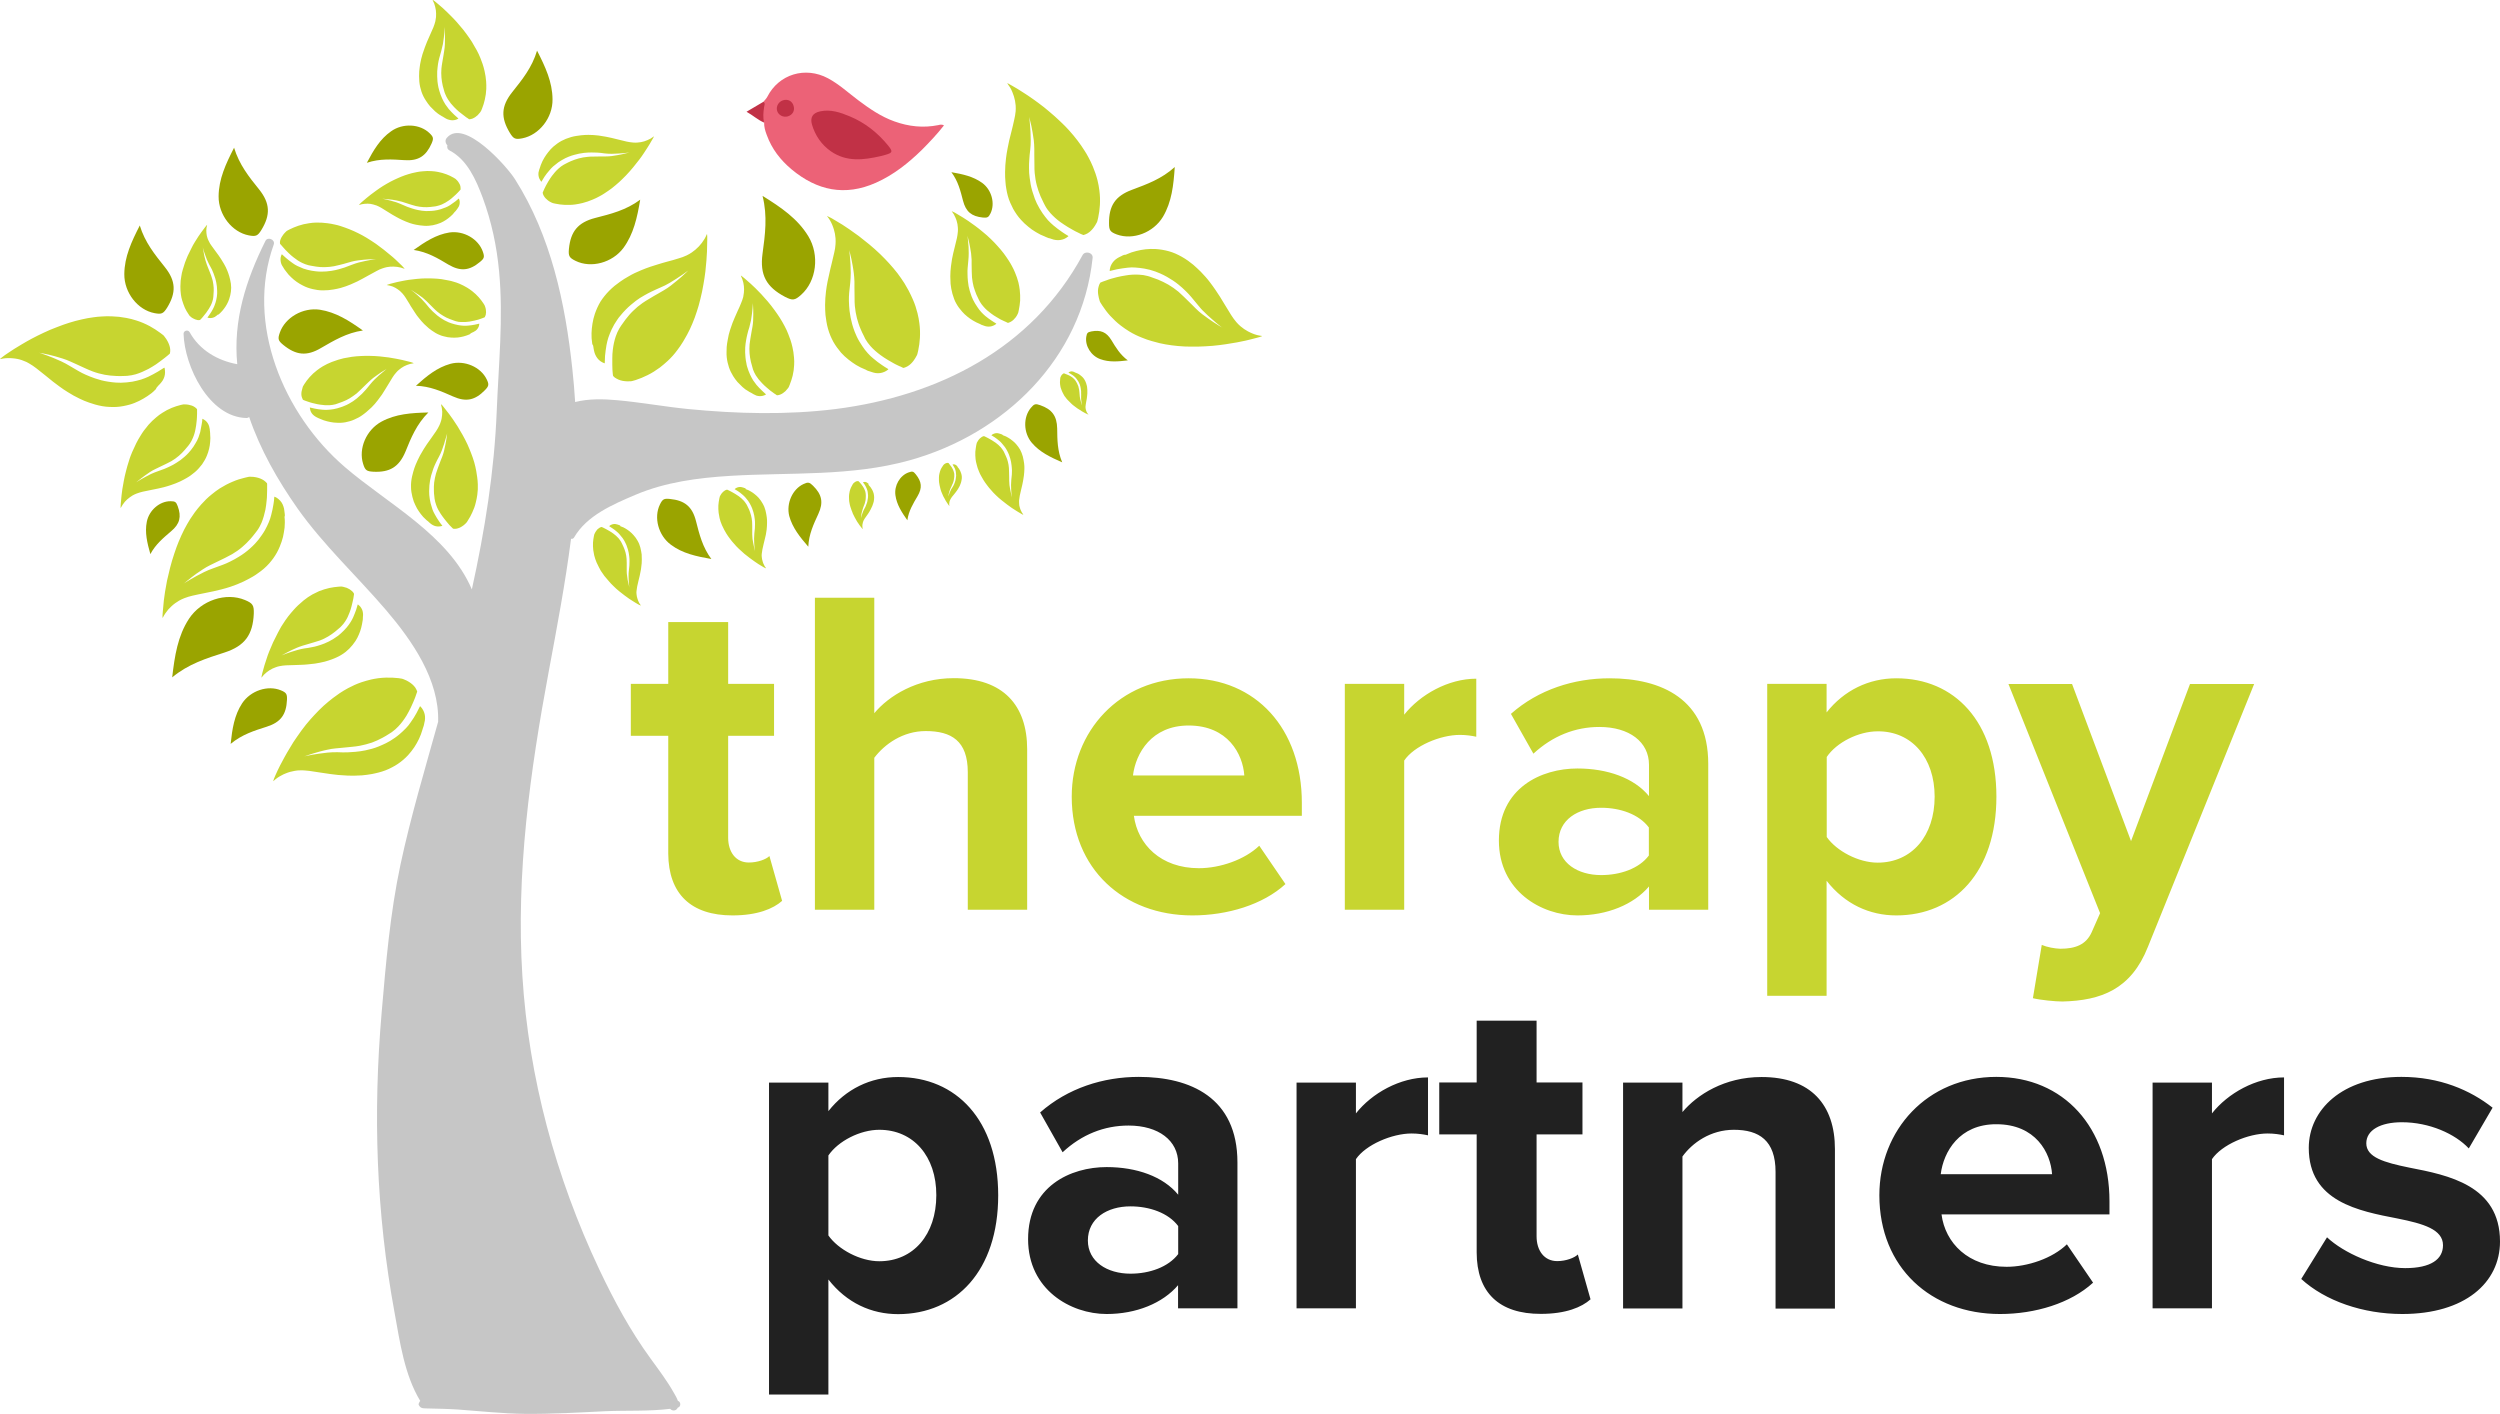 <?xml version="1.0" encoding="utf-8"?>
<!-- Generator: Adobe Illustrator 21.1.0, SVG Export Plug-In . SVG Version: 6.00 Build 0)  -->
<svg version="1.1" id="Layer_1" xmlns="http://www.w3.org/2000/svg" xmlns:xlink="http://www.w3.org/1999/xlink" x="0px" y="0px"
	 viewBox="0 0 1890.4 1069.1" style="enable-background:new 0 0 1890.4 1069.1;" xml:space="preserve">
<style type="text/css">
	.st0{fill:#C6C6C6;}
	.st1{fill-rule:evenodd;clip-rule:evenodd;fill:#9AA400;}
	.st2{fill-rule:evenodd;clip-rule:evenodd;fill:#EC6277;}
	.st3{fill-rule:evenodd;clip-rule:evenodd;fill:#C13146;}
	.st4{fill-rule:evenodd;clip-rule:evenodd;fill:#C7D530;}
	.st5{fill:#212121;}
</style>
<path class="st0" d="M818.6,192.9c1.8-3.4,8-2.1,7.6,2.1c-8,76.1-66.5,133.1-138.5,153.1c-44.3,12.3-89.8,9-135.2,11.7
	c-24.5,1.5-49.3,4.7-72.1,14.4c-16.9,7.2-36.7,15.6-46.3,32.2c-0.5,0.9-1.4,1.2-2.3,1c-4.3,33.5-10.6,66.7-16.8,100
	c-14.2,76-24.9,153.1-20,230.5c4.8,77,25.2,152.2,58.1,221.9c11.4,24,23.4,46.3,39,67.7c6.1,8.4,12.4,16.7,17.5,25.8
	c1,1.7,2.3,3.9,3,6c2.4,0.6,2.4,4.6-0.1,5.1c-0.1,0.1-0.1,0.3-0.2,0.4c-1.4,2.4-4.1,2.1-5.6,0.5c-15.9,2-32.9,1.1-48.8,1.8
	c-20.4,1-40.8,2.2-61.2,2c-17-0.2-33.9-2.1-50.8-3.3c-7.8-0.5-15.5-0.6-23.3-0.8c-3.1-0.1-4.6,0-6-2.7c-0.3-0.7,0.4-1.7,0.6-2.2
	c0.1-0.3,0.3-0.5,0.6-0.7c-12-19.8-15.4-44.6-19.5-67.1c-13.9-75.6-16.3-150.2-9.7-226.8c3.2-37.3,6.4-74.9,14.2-111.6
	c7.8-36.5,18.5-72.2,28.5-108.1c1-31.7-19.6-61.3-39.5-84.6c-22.1-25.8-47-48.8-66.8-76.7c-15.1-21.5-28.2-44.5-36.6-69.2
	c-0.5,0.5-1.2,0.8-1.9,0.8c-28.5-0.5-47-39.2-47.7-63.7c0-2.4,3.4-3.4,4.6-1.2c7.5,13.6,21.2,21.5,36,24.2
	c-3.2-33.1,6.5-63.5,21.3-93.2c1.7-3.5,7.6-1,6.3,2.7c-21.5,59.8,7.3,128.4,53.8,168.3c32.6,28,78.3,51.2,96,92.5
	c9.8-44.5,17-89.5,18.8-134.8c1.4-35.1,5.1-70.5,1.8-105.6c-1.8-19.3-5.7-37.6-12.4-55.8c-5.1-13.6-11.6-28.6-25-35.7
	c-1.8-0.9-2.1-2.5-1.7-3.9c-1.4-1.4-2.1-3.8-0.4-5.7c12.8-15.1,45.4,21.6,51.5,31.3c27.2,42.8,38.1,93.8,43.4,143.7
	c0.9,8.2,1.6,16.5,2.1,24.8c10.2-2.6,21.4-2.3,31.5-1.4c18,1.6,35.9,4.9,53.9,6.7c37,3.6,74.6,4.6,111.6,0
	C709.4,299.4,780.2,263.8,818.6,192.9"/>
<path class="st1" d="M576.6,148.1c14,8.7,26.5,17.2,34.6,30.5c8.7,14.3,6.2,34-5.4,44.3c-4.8,4.3-6.5,4.5-12.3,1.5
	c-14-7.4-19.1-16.5-16.9-32.6C578.5,177.6,580.5,163.5,576.6,148.1 M484.1,151c-10.8,8-22.3,10.8-34,13.8
	c-13.1,3.4-18.6,10.2-19.9,23.4c-0.5,5.4,0.2,6.7,5.1,9.1c11.7,5.7,27.7,1.4,36.1-9.8C479.1,177,481.8,164.6,484.1,151 M406.1,38.3
	c-3.8,12.8-11.3,22-18.8,31.4c-8.4,10.6-8.7,19.3-1.8,30.7c2.8,4.6,4.1,5.2,9.4,4.2c12.8-2.5,23.1-15.5,22.9-29.5
	C417.7,62,412.4,50.6,406.1,38.3 M312.8,189c10.3,1.5,18.3,6.3,26.3,11.1c9.1,5.3,15.9,4.6,23.8-2c3.3-2.7,3.6-3.8,2.2-7.8
	c-3.3-9.6-14.5-16.1-25.3-14.5C329.8,177.4,321.5,182.8,312.8,189 M277.4,123.1c9.9-3.3,19.2-2.6,28.5-2
	c10.5,0.7,16.2-3.1,20.4-12.5c1.7-3.9,1.5-5-1.5-7.9c-7.2-7-20.2-7.8-29.1-1.4C287.4,105.1,282.4,113.6,277.4,123.1 M314.5,291.7
	c10.6,0.3,19.3,4.2,28.1,8.1c9.9,4.4,16.7,2.8,24.1-4.8c3-3.1,3.2-4.3,1.3-8.2c-4.5-9.3-16.7-14.6-27.4-11.7
	C330.5,277.9,322.7,284.3,314.5,291.7 M274.4,249.9c-10.5-7.5-20.4-13.8-32.5-15.7c-12.9-1.9-26.3,5.9-30.3,17.3
	c-1.7,4.8-1.3,6.1,2.6,9.3c9.6,7.8,17.7,8.8,28.6,2.3C252.5,257.5,262.1,251.7,274.4,249.9 M323.9,311.9
	c-12.9,0.3-24.7,1.1-35.4,6.9c-11.5,6.2-17.6,20.4-13.9,32c1.5,4.8,2.6,5.6,7.7,5.9c12.3,0.6,19.4-3.5,24.3-15.2
	C310.8,331.1,315,320.8,323.9,311.9 M105.7,170.5c-6.3,12.3-11.6,23.7-11.7,36.8c-0.1,14,10.1,27.1,22.9,29.5c5.3,1,6.6,0.4,9.5-4.2
	c6.9-11.3,6.7-20.1-1.8-30.7C117.1,192.5,109.6,183.3,105.7,170.5 M177,111.7c-6.3,12.3-11.6,23.7-11.7,36.8
	c-0.1,14,10.2,27.1,22.9,29.5c5.3,1,6.7,0.4,9.5-4.2c6.9-11.3,6.6-20.1-1.8-30.6C188.3,133.8,180.9,124.5,177,111.7 M888.3,126.3
	c-9.9,9-21.1,13-32.3,17.2c-12.7,4.7-17.5,12.1-17.4,25.3c0,5.4,0.9,6.6,5.9,8.5c12.2,4.5,27.7-1.4,34.9-13.4
	C886,152.7,887.4,140.1,888.3,126.3 M719.4,130.2c5.1,6.8,6.9,14.2,8.8,21.6c2.2,8.4,6.5,11.8,15,12.7c3.4,0.3,4.3-0.1,5.8-3.2
	c3.6-7.4,0.9-17.7-6.3-23C735.9,133.4,728,131.7,719.4,130.2 M130.2,512.2c12.3-10.2,25.9-14.4,39.6-18.8
	c15.4-5,21.4-13.5,22.1-29.3c0.2-6.4-0.7-7.9-6.7-10.4c-14.3-6-33.1,0.2-42.3,14.2C134.4,480.9,132.1,495.8,130.2,512.2
	 M174.4,562.5c8.5-7.1,17.9-10,27.3-13c10.7-3.4,14.8-9.3,15.3-20.3c0.2-4.4-0.5-5.5-4.6-7.2c-9.9-4.1-22.9,0.2-29.3,9.8
	C177.2,540.8,175.6,551.1,174.4,562.5 M113.7,419c4-7.5,9.9-12.3,15.7-17.3c6.6-5.5,7.9-11,5-18.9c-1.2-3.2-1.9-3.8-5.4-3.8
	c-8.2-0.1-16.3,6.8-18,15.6C109.4,402.7,111.3,410.5,113.7,419 M537.9,422.7c-6.7-9-9.1-18.8-11.6-28.6
	c-2.8-11.1-8.6-15.7-19.7-16.8c-4.5-0.5-5.6,0.1-7.6,4.2c-4.8,9.8-1.2,23.4,8.3,30.4C516.1,418.5,526.5,420.7,537.9,422.7
	 M611.2,413.4c0.4-9.4,4-17,7.6-24.8c4-8.7,2.7-14.7-4-21.3c-2.7-2.7-3.8-2.9-7.2-1.3c-8.3,3.8-13.2,14.6-10.8,24.2
	C599.2,399,604.8,406,611.2,413.4 M686.1,393.4c1-7.1,4.4-12.6,7.7-18.2c3.7-6.3,3.2-10.9-1.3-16.5c-1.8-2.3-2.6-2.5-5.4-1.5
	c-6.6,2.3-11.1,10-10,17.4C678.1,381.6,681.8,387.3,686.1,393.4 M803.2,349.6c-3.7-8.7-3.7-17.1-3.8-25.6c-0.2-9.6-4-14.5-12.8-17.6
	c-3.6-1.3-4.6-1-7.1,2c-5.9,7.1-5.7,18.8,0.7,26.4C786.2,341.9,794.3,345.7,803.2,349.6 M852.8,272.5c-5.8-4.3-9.1-9.8-12.4-15.3
	c-3.8-6.2-8.2-7.9-15.1-6.6c-2.9,0.6-3.4,1.1-3.9,4c-1.1,6.9,3.6,14.5,10.7,17C838.7,274,845.5,273.4,852.8,272.5"/>
<path class="st2" d="M577.2,77c1-1.2,2.2-2.3,3-3.8c8.7-17.1,28.7-23.2,45.9-14c8.4,4.5,15.4,11,23,16.7
	c8.4,6.3,17.1,12.3,27.2,15.9c10.8,3.9,21.9,5.1,33.2,2.8c1.3-0.3,2.6-0.7,4.3,0.2c-5.2,6.6-10.8,12.6-16.6,18.4
	c-10.3,10.1-21.6,19.1-34.9,25c-23.4,10.4-44.5,5.9-63.7-10.1c-8.5-7.1-15-15.5-18.8-26c-1.2-3.1-2.1-6.2-2-9.5
	c-4.1-3.9-2.9-8.5-1.7-13C576.3,78.8,577.1,78,577.2,77"/>
<path class="st3" d="M577.2,77c1.8,1.1,0.7,2.6,0.6,3.9c-0.6,3.9-1,7.8,0,11.8c-4.6-1.9-8.3-5.4-13.3-8.2
	C569,81.8,573.1,79.4,577.2,77 M665.7,118.1c1.3-0.3,2.6-0.7,3.8-1c5.5-1.6,5.8-2.4,2.1-7c-7.9-9.7-17.5-17.3-29-22.1
	c-7.2-3-14.5-5.5-22.4-3.8c-5.7,1.2-7.8,4.6-6.2,10.1c2.5,8.3,7.2,15.2,14.4,20.2C640.2,122.6,652.9,121,665.7,118.1 M600.1,80.1
	c-1-3.6-4.2-5.4-7.9-4.3c-3.4,1-5.5,4.5-4.6,7.9c0.9,3.3,4.6,5.3,8.1,4.3C599.3,86.9,601.2,83.7,600.1,80.1"/>
<path class="st4" d="M792.8,180c-0.7-0.3-1.3-0.5-2-0.8c-0.2-0.1-0.4-0.2-0.6-0.3c-2.4-0.9-4.7-2-6.9-3.4c-2.1-1.2-4-2.6-5.8-4.1
	c-2-1.6-3.8-3.3-5.5-5.2c-2.3-2.5-4.2-5.3-5.9-8.3c-0.8-1.5-1.5-3-2.2-4.6c-1.5-3.4-2.4-7-3-10.7c-0.3-1.6-0.5-3.3-0.6-4.9
	c-0.2-2.5-0.4-5.1-0.3-7.6c0-3.5,0.3-6.9,0.7-10.4c0.3-2.5,0.7-5,1.2-7.5c0.4-2,0.8-3.9,1.2-5.9c0.6-2.4,1.2-4.8,1.8-7.2
	c0.7-2.8,1.4-5.6,2-8.5c0.5-2.1,0.9-4.3,1.1-6.5c0.1-1.5,0.1-2.9,0-4.4c-0.2-2.3-0.6-4.6-1.3-6.8c-0.4-1.1-0.8-2.2-1.2-3.3
	c-0.9-2.3-2.2-4.4-3.7-6.4c-0.1-0.1-0.2-0.2-0.1-0.3c0.1,0,0.2,0.1,0.2,0.1c0.5,0.2,1,0.4,1.4,0.7c0.8,0.4,1.5,0.8,2.3,1.3
	c2.5,1.4,5,2.9,7.4,4.5c1.8,1.2,3.7,2.3,5.5,3.6c2.4,1.6,4.7,3.3,7,5c2.7,2,5.3,4,7.8,6.2c2.9,2.4,5.7,4.9,8.4,7.5
	c1.2,1.2,2.4,2.4,3.7,3.6c1,1.1,2,2.1,3,3.2c2.2,2.5,4.4,5,6.4,7.7c1.8,2.4,3.6,4.9,5.2,7.5c1.1,1.7,2.2,3.5,3.1,5.3
	c1.2,2.2,2.3,4.5,3.3,6.9c1.4,3.4,2.6,6.8,3.5,10.4c0.6,2.5,1.1,5,1.4,7.6c0.5,3.7,0.6,7.4,0.4,11c-0.2,3.2-0.6,6.4-1.3,9.6
	c-0.2,0.8-0.4,1.7-0.6,2.5c-0.1,0.6-0.4,1.1-0.7,1.6c-0.6,1.2-1.3,2.3-2.1,3.4c-1.3,1.7-2.8,3.3-4.7,4.4c-0.9,0.5-1.9,0.9-2.9,1.2
	c-0.2,0.1-0.3,0-0.5-0.1c-0.6-0.3-1.1-0.5-1.7-0.7c-0.8-0.4-1.7-0.8-2.4-1.2c-1.1-0.5-2.3-1.1-3.3-1.7c-1.3-0.7-2.7-1.5-4-2.3
	c-1.9-1.2-3.8-2.4-5.6-3.7c-2.8-2-5.3-4.3-7.6-6.8c-1.5-1.7-2.8-3.4-3.9-5.4c-0.4-0.8-0.8-1.6-1.2-2.3c-0.8-1.7-1.6-3.4-2.4-5.1
	c-1.1-2.7-2.1-5.4-2.8-8.2c-0.8-3-1.3-6.1-1.6-9.3c-0.2-2-0.2-3.9-0.2-5.9c0-2.7-0.1-5.4-0.1-8.2c0-1.5,0-2.9,0-4.4
	c0-2.2-0.2-4.3-0.4-6.4c-0.3-2-0.6-3.9-0.9-5.9c-0.5-3.2-1.2-6.3-2-9.4c-0.2-1.1-0.5-2.1-0.7-3c0,0.2,0.2,0.6,0.2,1
	c0.4,3.5,0.7,7.1,0.9,10.6c0.1,2.2,0.2,4.4,0.2,6.6c0,2.5-0.1,5-0.4,7.5c-0.3,2.5-0.6,5-0.7,7.5c-0.2,2-0.2,4-0.2,6
	c0,2.6,0.1,5.1,0.5,7.6c0.4,3.4,1,6.8,2,10.1c0.6,1.9,1.2,3.8,1.9,5.7c0.5,1.2,1,2.3,1.5,3.5c1.3,2.6,2.7,5.1,4.3,7.4
	c1.3,1.9,2.7,3.6,4.1,5.3c1.3,1.4,2.7,2.7,4.2,4c2.1,1.8,4.3,3.4,6.6,5c1.4,1,2.9,1.9,4.4,2.8c0.4,0.3,0.4,0.3,0,0.6
	c-0.9,0.7-1.7,1.2-2.7,1.7c-2.1,0.9-4.3,1.2-6.5,0.9c-1.1-0.1-2.1-0.4-3.2-0.8c-0.5-0.2-1-0.3-1.5-0.5
	C793.3,180.2,793.1,180.1,792.8,180 M656.9,280.6c0.3,0,0.5,0.2,0.7,0.2c0.5,0.2,1,0.3,1.5,0.5c1,0.4,2.1,0.6,3.1,0.8
	c2.3,0.3,4.4,0,6.5-0.9c1-0.4,1.9-1,2.8-1.7c0.4-0.3,0.3-0.4-0.1-0.6c-1.5-0.9-3-1.8-4.4-2.8c-2.3-1.5-4.5-3.2-6.6-5
	c-1.5-1.2-2.9-2.5-4.2-4c-1.5-1.7-2.9-3.4-4.1-5.3c-1.6-2.4-3.1-4.8-4.3-7.4c-0.5-1.1-1-2.3-1.5-3.5c-0.7-1.9-1.4-3.8-1.9-5.7
	c-0.9-3.3-1.6-6.7-2-10.1c-0.3-2.5-0.4-5.1-0.5-7.6c0-2,0-4,0.2-6c0.2-2.5,0.5-5,0.8-7.5c0.2-2.5,0.4-5,0.4-7.6
	c0-2.2-0.1-4.4-0.2-6.6c-0.2-3.5-0.5-7.1-0.9-10.6c0-0.4-0.2-0.8-0.2-1c0.1,0.9,0.5,1.9,0.7,3c0.8,3.1,1.5,6.3,2,9.4
	c0.3,1.9,0.7,3.9,0.9,5.9c0.3,2.1,0.4,4.3,0.5,6.4c0,1.4,0,2.9,0,4.4c0,2.7,0,5.4,0.1,8.2c0,2,0,4,0.2,5.9c0.3,3.1,0.8,6.2,1.6,9.3
	c0.8,2.8,1.6,5.5,2.8,8.2c0.7,1.7,1.5,3.4,2.4,5.1c0.3,0.8,0.7,1.6,1.1,2.3c1.1,1.9,2.4,3.7,3.9,5.4c2.3,2.6,4.9,4.8,7.6,6.8
	c1.8,1.3,3.7,2.6,5.6,3.7c1.3,0.8,2.6,1.5,4,2.3c1.1,0.6,2.1,1.2,3.3,1.7c0.8,0.4,1.6,0.8,2.5,1.1c0.6,0.3,1.1,0.5,1.6,0.8
	c0.2,0.1,0.3,0.1,0.5,0.1c1-0.3,2-0.7,2.9-1.2c1.9-1.1,3.4-2.6,4.7-4.4c0.8-1.1,1.5-2.2,2.1-3.4c0.3-0.5,0.6-1,0.7-1.6
	c0.2-0.8,0.4-1.7,0.6-2.5c0.7-3.2,1.1-6.4,1.3-9.6c0.2-3.7,0.1-7.4-0.4-11c-0.3-2.6-0.8-5.1-1.4-7.6c-0.9-3.6-2-7-3.5-10.4
	c-1-2.3-2.1-4.6-3.3-6.9c-1-1.8-2-3.6-3.1-5.4c-1.6-2.6-3.4-5-5.2-7.5c-2.1-2.7-4.2-5.2-6.5-7.7c-1-1.1-2-2.2-3-3.2
	c-1.2-1.2-2.4-2.4-3.6-3.6c-2.7-2.6-5.5-5.1-8.4-7.5c-2.6-2.1-5.2-4.2-7.8-6.2c-2.3-1.7-4.7-3.4-7-5c-1.8-1.2-3.6-2.4-5.4-3.6
	c-2.5-1.5-4.9-3-7.5-4.5c-0.7-0.4-1.5-0.9-2.3-1.2c-0.5-0.3-1-0.4-1.4-0.7c-0.1,0-0.2-0.1-0.3-0.1c-0.1,0.2,0,0.2,0.1,0.3
	c1.6,2,2.8,4.1,3.7,6.3c0.5,1.1,0.8,2.2,1.2,3.3c0.7,2.2,1.1,4.5,1.3,6.9c0.1,1.5,0.1,2.9,0,4.4c-0.1,2.2-0.5,4.4-1,6.5
	c-0.6,2.8-1.3,5.7-2,8.5c-0.6,2.4-1.2,4.8-1.7,7.3c-0.5,2-0.9,3.9-1.3,5.9c-0.5,2.5-0.9,5-1.2,7.4c-0.4,3.5-0.7,6.9-0.7,10.4
	c0,2.5,0.1,5.1,0.3,7.6c0.2,1.6,0.4,3.3,0.7,4.9c0.6,3.7,1.6,7.3,3,10.7c0.7,1.6,1.4,3.1,2.2,4.6c1.7,3,3.7,5.7,5.9,8.3
	c1.7,1.9,3.6,3.6,5.6,5.2c1.8,1.5,3.8,2.8,5.8,4.1c2.2,1.3,4.5,2.5,6.9,3.4c0.2,0.1,0.5,0.1,0.6,0.3
	C655.5,280.1,656.2,280.4,656.9,280.6 M448.7,262.4c0.1,0.3,0.1,0.5,0.1,0.8c0.1,0.5,0.2,1,0.3,1.6c0.2,1.1,0.5,2.1,0.9,3.1
	c0.9,2.1,2.2,3.9,4,5.2c0.8,0.6,1.8,1.1,2.8,1.5c0.5,0.2,0.5,0.2,0.5-0.3c0-1.8,0.1-3.5,0.2-5.2c0.3-2.8,0.6-5.5,1.1-8.2
	c0.4-1.9,0.8-3.8,1.4-5.6c0.7-2.1,1.6-4.2,2.5-6.2c1.2-2.6,2.7-5.1,4.3-7.4c0.7-1.1,1.5-2.1,2.3-3c1.3-1.6,2.6-3.1,4-4.5
	c2.4-2.5,5.1-4.7,7.8-6.8c2-1.5,4.2-2.9,6.4-4.1c1.7-1,3.5-1.9,5.3-2.8c2.2-1.1,4.6-2.1,6.8-3.1c2.4-1,4.6-2.1,6.8-3.4
	c1.9-1.1,3.7-2.3,5.5-3.4c3-1.9,5.9-4,8.8-6.1c0.3-0.2,0.6-0.5,0.8-0.7c-0.7,0.5-1.4,1.3-2.3,2.1c-2.3,2.2-4.7,4.4-7.2,6.4
	c-1.5,1.3-3.1,2.5-4.6,3.7c-1.7,1.3-3.5,2.5-5.4,3.6c-1.3,0.8-2.5,1.5-3.8,2.2c-2.4,1.3-4.7,2.7-7,4.1c-1.7,1-3.4,2-5.1,3.2
	c-2.6,1.8-5,3.8-7.2,6c-2.1,2-3.9,4.2-5.7,6.5c-1.1,1.5-2.2,3-3.3,4.6c-0.5,0.7-0.9,1.4-1.4,2.2c-1.1,1.9-2,3.9-2.7,6
	c-1.1,3.3-1.8,6.6-2.2,10c-0.3,2.2-0.4,4.5-0.4,6.7c0,1.5,0,3,0,4.6c0,1.2,0.1,2.5,0.1,3.7c0.1,0.9,0.1,1.8,0.2,2.7
	c0.1,0.6,0.1,1.2,0.2,1.8c0,0.2,0.1,0.3,0.2,0.5c0.7,0.8,1.5,1.4,2.5,1.9c1.9,1.1,4,1.7,6.1,1.9c1.3,0.2,2.7,0.2,4,0.1
	c0.6,0,1.2,0,1.8-0.2c0.8-0.2,1.7-0.5,2.5-0.7c3.1-1,6-2.2,9-3.7c3.3-1.6,6.4-3.6,9.4-5.8c2-1.6,4-3.2,5.9-5
	c2.7-2.5,5.1-5.2,7.3-8.2c1.5-2,3-4.1,4.3-6.3c1-1.8,2.1-3.5,3.1-5.4c1.4-2.7,2.8-5.4,3.9-8.2c1.3-3.1,2.5-6.2,3.5-9.5
	c0.4-1.4,0.9-2.8,1.3-4.2c0.4-1.7,0.9-3.3,1.3-5c0.9-3.6,1.7-7.3,2.3-11c0.6-3.3,1.1-6.6,1.5-9.9c0.3-2.8,0.6-5.7,0.8-8.5
	c0.2-2.2,0.3-4.3,0.4-6.5c0.1-2.9,0.2-5.8,0.2-8.7c0-0.9,0-1.7,0-2.6c0-0.5-0.1-1-0.1-1.5c0-0.1,0-0.2-0.1-0.3
	c-0.2,0-0.2,0.1-0.2,0.2c-0.9,2.3-2.2,4.4-3.7,6.4c-0.7,0.9-1.5,1.8-2.3,2.7c-1.6,1.7-3.4,3.2-5.3,4.5c-1.2,0.8-2.5,1.6-3.8,2.2
	c-2,1-4.1,1.7-6.2,2.3c-2.8,0.9-5.6,1.7-8.4,2.4c-2.4,0.7-4.8,1.3-7.2,2.1c-1.9,0.6-3.8,1.2-5.7,1.8c-2.4,0.8-4.7,1.7-7.1,2.7
	c-3.2,1.3-6.4,2.8-9.4,4.6c-2.2,1.2-4.4,2.6-6.5,4.1c-1.3,1-2.7,2-4,3c-2.9,2.4-5.5,5-7.8,7.9c-1.1,1.3-2,2.7-3,4.2
	c-1.7,2.9-3.1,6-4.2,9.2c-0.8,2.4-1.4,4.9-1.8,7.4c-0.4,2.4-0.6,4.7-0.7,7.1c-0.1,2.6,0.1,5.1,0.5,7.7c0,0.2,0.1,0.5,0.1,0.7
	C448.5,261,448.6,261.7,448.7,262.4 M742.5,245.7c0.2,0,0.4,0.1,0.5,0.2c0.4,0.1,0.7,0.3,1.1,0.4c0.8,0.3,1.5,0.5,2.3,0.6
	c1.7,0.2,3.3,0,4.8-0.7c0.7-0.3,1.4-0.7,2-1.2c0.3-0.2,0.2-0.2,0-0.4c-1.1-0.7-2.2-1.3-3.3-2.1c-1.7-1.1-3.3-2.3-4.9-3.6
	c-1-0.9-2.1-1.9-3-2.9c-1.1-1.2-2.1-2.5-3-3.9c-1.2-1.7-2.3-3.6-3.2-5.4c-0.4-0.8-0.8-1.7-1.1-2.5c-0.5-1.4-1-2.8-1.4-4.2
	c-0.7-2.4-1.2-4.9-1.4-7.4c-0.2-1.8-0.3-3.7-0.3-5.6c-0.1-1.5,0-2.9,0.1-4.4c0.1-1.8,0.3-3.7,0.5-5.5c0.2-1.8,0.3-3.7,0.3-5.5
	c0-1.6-0.1-3.2-0.1-4.8c-0.2-2.6-0.4-5.2-0.7-7.8c0-0.3-0.1-0.6-0.1-0.8c0.1,0.6,0.3,1.4,0.5,2.2c0.6,2.3,1.1,4.6,1.5,6.9
	c0.3,1.4,0.5,2.9,0.7,4.3c0.2,1.6,0.3,3.2,0.4,4.7c0,1.1,0,2.1,0,3.2c0,2,0,4,0.1,6c0,1.5,0.1,2.9,0.2,4.4c0.3,2.3,0.6,4.6,1.2,6.8
	c0.6,2,1.3,4,2.1,6c0.6,1.3,1.2,2.5,1.8,3.8c0.3,0.6,0.6,1.1,0.9,1.7c0.8,1.4,1.8,2.7,2.9,3.9c1.6,1.9,3.6,3.5,5.6,5
	c1.3,1,2.7,1.9,4.1,2.7c0.9,0.6,1.9,1.1,2.9,1.7c0.8,0.4,1.7,0.8,2.5,1.2c0.6,0.3,1.2,0.6,1.8,0.8c0.4,0.2,0.8,0.4,1.2,0.6
	c0.2,0.1,0.3,0.1,0.4,0c0.7-0.2,1.4-0.5,2.1-0.9c1.4-0.8,2.5-1.9,3.5-3.2c0.6-0.8,1.1-1.6,1.5-2.5c0.2-0.4,0.4-0.8,0.5-1.2
	c0.1-0.6,0.3-1.2,0.4-1.9c0.5-2.3,0.8-4.7,1-7.1c0.1-2.7,0-5.4-0.3-8.1c-0.2-1.9-0.6-3.7-1-5.6c-0.7-2.6-1.5-5.1-2.6-7.6
	c-0.7-1.7-1.5-3.4-2.4-5c-0.7-1.3-1.5-2.7-2.3-3.9c-1.2-1.9-2.5-3.7-3.8-5.5c-1.5-2-3.1-3.8-4.8-5.7c-0.7-0.8-1.5-1.6-2.2-2.4
	c-0.9-0.9-1.8-1.8-2.7-2.7c-2-1.9-4-3.8-6.2-5.5c-1.9-1.6-3.8-3.1-5.7-4.5c-1.7-1.3-3.4-2.5-5.2-3.7c-1.3-0.9-2.7-1.8-4-2.6
	c-1.8-1.1-3.7-2.2-5.5-3.3c-0.6-0.3-1.1-0.6-1.7-0.9c-0.4-0.2-0.7-0.3-1.1-0.5c-0.1,0-0.1-0.1-0.2-0.1c0,0.1,0,0.2,0.1,0.2
	c1.1,1.4,2,3,2.7,4.7c0.4,0.8,0.6,1.6,0.9,2.4c0.5,1.6,0.8,3.3,0.9,5c0.1,1.1,0.1,2.2,0,3.2c-0.1,1.6-0.4,3.2-0.7,4.8
	c-0.5,2.1-1,4.2-1.5,6.2c-0.4,1.8-0.9,3.6-1.3,5.3c-0.3,1.4-0.6,2.9-0.9,4.3c-0.3,1.8-0.6,3.6-0.8,5.5c-0.3,2.5-0.5,5.1-0.5,7.7
	c0,1.9,0.1,3.7,0.2,5.6c0.1,1.2,0.3,2.4,0.5,3.6c0.5,2.7,1.2,5.3,2.2,7.9c0.4,1.2,1,2.3,1.6,3.4c1.2,2.2,2.7,4.2,4.4,6.1
	c1.2,1.4,2.6,2.7,4,3.8c1.3,1.1,2.8,2.1,4.3,3c1.6,1,3.3,1.8,5,2.5c0.2,0.1,0.4,0.1,0.5,0.2C741.5,245.4,742,245.6,742.5,245.7
	 M335.6,88.7c0.2,0.1,0.3,0.2,0.5,0.3c0.4,0.2,0.7,0.4,1,0.6c0.7,0.4,1.4,0.7,2.2,0.9c1.6,0.5,3.2,0.6,4.9,0.2
	c0.8-0.2,1.5-0.5,2.2-0.9c0.3-0.2,0.3-0.2,0-0.4c-1-0.8-1.9-1.7-2.9-2.6c-1.5-1.4-2.9-2.9-4.2-4.4c-0.9-1.1-1.7-2.2-2.5-3.4
	c-0.9-1.4-1.7-2.9-2.4-4.4c-0.9-1.9-1.6-3.9-2.2-5.9c-0.3-0.9-0.5-1.8-0.7-2.7c-0.3-1.4-0.5-2.9-0.7-4.4c-0.2-2.5-0.3-5-0.2-7.6
	c0.1-1.9,0.4-3.7,0.6-5.6c0.2-1.5,0.6-2.9,0.9-4.3c0.5-1.8,1-3.5,1.5-5.3c0.5-1.8,0.9-3.6,1.3-5.4c0.2-1.6,0.4-3.2,0.7-4.8
	c0.3-2.6,0.5-5.2,0.6-7.8c0-0.3,0-0.6,0-0.8c0,0.6,0.1,1.4,0.1,2.2c0.1,2.4,0.2,4.7,0.2,7.1c0,1.5,0,2.9-0.1,4.3
	c-0.1,1.6-0.2,3.1-0.5,4.7c-0.1,1.1-0.3,2.1-0.5,3.2c-0.4,2-0.6,4-1,5.9c-0.2,1.4-0.5,2.9-0.6,4.3c-0.2,2.3-0.2,4.6,0,6.9
	c0.2,2.1,0.5,4.2,1,6.3c0.3,1.3,0.7,2.7,1.1,4c0.2,0.6,0.3,1.2,0.6,1.8c0.6,1.5,1.3,3,2.2,4.4c1.3,2.1,2.9,4.1,4.7,5.9
	c1.2,1.2,2.3,2.3,3.6,3.4c0.9,0.7,1.8,1.4,2.7,2.1c0.7,0.6,1.5,1.1,2.2,1.7c0.5,0.4,1,0.8,1.6,1.1c0.4,0.3,0.7,0.5,1.1,0.8
	c0.1,0.1,0.2,0.1,0.3,0.1c0.8-0.1,1.5-0.2,2.3-0.5c1.5-0.6,2.8-1.5,4-2.6c0.7-0.7,1.3-1.4,1.9-2.2c0.2-0.3,0.5-0.7,0.7-1.1
	c0.3-0.6,0.5-1.2,0.7-1.7c0.9-2.2,1.6-4.5,2.1-6.8c0.6-2.6,1-5.3,1.1-8c0.1-1.9,0-3.8-0.1-5.7c-0.2-2.7-0.6-5.3-1.2-7.9
	c-0.4-1.8-0.9-3.6-1.5-5.4c-0.5-1.4-1.1-2.9-1.6-4.3c-0.8-2.1-1.8-4.1-2.8-6c-1.2-2.2-2.4-4.3-3.7-6.4c-0.6-0.9-1.2-1.8-1.8-2.7
	c-0.7-1.1-1.4-2.1-2.2-3.1c-1.6-2.2-3.3-4.4-5.2-6.5c-1.5-1.9-3.2-3.7-4.9-5.5c-1.5-1.5-3-3-4.5-4.5c-1.1-1.1-2.3-2.2-3.5-3.3
	c-1.6-1.4-3.2-2.8-4.8-4.1c-0.5-0.4-1-0.8-1.5-1.2c-0.3-0.2-0.7-0.4-1-0.7c0,0-0.1-0.1-0.2-0.1c-0.1,0.1,0,0.2,0,0.3
	c0.9,1.6,1.5,3.3,1.9,5.1c0.2,0.8,0.4,1.7,0.5,2.5c0.2,1.7,0.2,3.4,0.1,5.1c-0.1,1.1-0.3,2.1-0.5,3.2c-0.4,1.6-0.9,3.1-1.5,4.6
	c-0.8,2-1.7,3.9-2.6,5.9c-0.7,1.7-1.5,3.3-2.2,5c-0.6,1.4-1.1,2.7-1.6,4.1c-0.6,1.7-1.2,3.5-1.8,5.2c-0.7,2.5-1.4,4.9-1.8,7.5
	c-0.3,1.8-0.5,3.7-0.7,5.6c-0.1,1.2-0.1,2.4-0.1,3.6c0,2.7,0.2,5.5,0.8,8.1c0.3,1.2,0.6,2.4,1,3.6c0.8,2.4,1.9,4.6,3.3,6.7
	c1,1.6,2.1,3.1,3.3,4.5c1.2,1.3,2.4,2.5,3.7,3.7c1.4,1.2,2.9,2.4,4.6,3.3c0.1,0.1,0.3,0.2,0.4,0.3C334.7,88.1,335.2,88.4,335.6,88.7
	 M408.4,126.4c0,0.2-0.1,0.4-0.2,0.6c-0.1,0.4-0.3,0.7-0.4,1.1c-0.2,0.8-0.4,1.5-0.6,2.3c-0.2,1.7,0,3.3,0.7,4.8
	c0.4,0.7,0.8,1.4,1.2,2c0.3,0.3,0.3,0.3,0.5-0.1c0.7-1.1,1.3-2.2,2-3.3c1.1-1.7,2.4-3.3,3.7-4.8c0.9-1.1,1.8-2.1,2.9-3.1
	c1.3-1.1,2.6-2.1,3.9-3.1c1.8-1.2,3.6-2.3,5.4-3.2c0.9-0.4,1.7-0.8,2.5-1.1c1.4-0.6,2.8-1,4.2-1.4c2.4-0.7,4.9-1.2,7.4-1.5
	c1.9-0.2,3.7-0.3,5.6-0.3c1.4,0,2.9,0,4.4,0.1c1.8,0.1,3.7,0.3,5.5,0.6c1.8,0.2,3.7,0.3,5.5,0.3c1.6,0,3.2-0.1,4.9-0.2
	c2.6-0.1,5.2-0.4,7.8-0.7c0.3,0,0.6-0.1,0.8-0.1c-0.6,0.1-1.4,0.3-2.2,0.5c-2.3,0.6-4.6,1.1-6.9,1.5c-1.4,0.3-2.9,0.5-4.3,0.7
	c-1.5,0.2-3.1,0.3-4.7,0.3c-1.1,0-2.1,0-3.2,0c-2,0-4,0-6,0.1c-1.4,0-2.9,0-4.4,0.2c-2.3,0.2-4.6,0.6-6.8,1.2c-2,0.5-4,1.3-6,2.1
	c-1.2,0.6-2.5,1.1-3.7,1.8c-0.6,0.3-1.2,0.6-1.7,0.9c-1.4,0.8-2.7,1.8-3.9,2.9c-1.9,1.7-3.5,3.6-5,5.6c-1,1.3-1.8,2.7-2.7,4.1
	c-0.6,1-1.1,2-1.7,3c-0.4,0.8-0.8,1.6-1.2,2.4c-0.3,0.6-0.6,1.2-0.8,1.8c-0.2,0.4-0.4,0.8-0.5,1.2c-0.1,0.1-0.1,0.2,0,0.4
	c0.2,0.8,0.4,1.5,0.8,2.1c0.8,1.4,1.9,2.5,3.2,3.5c0.8,0.6,1.6,1.1,2.5,1.5c0.4,0.2,0.8,0.4,1.2,0.5c0.6,0.2,1.2,0.3,1.8,0.4
	c2.3,0.5,4.7,0.8,7,0.9c2.7,0.1,5.4,0.1,8.1-0.3c1.9-0.3,3.7-0.6,5.6-1.1c2.6-0.7,5.1-1.5,7.6-2.6c1.7-0.7,3.4-1.5,5-2.4
	c1.4-0.7,2.7-1.5,3.9-2.3c1.9-1.2,3.7-2.5,5.5-3.8c1.9-1.5,3.8-3.1,5.7-4.8c0.8-0.7,1.6-1.5,2.3-2.2c0.9-0.9,1.8-1.8,2.7-2.7
	c1.9-2,3.7-4,5.5-6.2c1.5-1.9,3.1-3.8,4.6-5.8c1.3-1.7,2.5-3.4,3.6-5.1c0.9-1.3,1.8-2.7,2.6-4c1.1-1.8,2.3-3.6,3.3-5.5
	c0.3-0.6,0.7-1.1,1-1.7c0.1-0.3,0.3-0.7,0.5-1c0-0.1,0.1-0.2,0.1-0.2c-0.1-0.1-0.2,0-0.3,0.1c-1.4,1.1-2.9,2-4.7,2.7
	c-0.8,0.3-1.6,0.6-2.4,0.9c-1.6,0.5-3.3,0.8-5,0.9c-1.1,0.1-2.2,0.1-3.3,0c-1.6-0.1-3.2-0.4-4.8-0.7c-2.1-0.5-4.2-1-6.2-1.5
	c-1.8-0.4-3.6-0.9-5.3-1.3c-1.4-0.3-2.9-0.6-4.3-0.9c-1.8-0.3-3.6-0.6-5.5-0.9c-2.5-0.3-5.1-0.5-7.7-0.5c-1.9,0-3.7,0.1-5.6,0.3
	c-1.2,0.1-2.4,0.3-3.6,0.5c-2.7,0.4-5.3,1.2-7.9,2.2c-1.2,0.5-2.3,1-3.4,1.6c-2.2,1.2-4.2,2.7-6.1,4.3c-1.4,1.3-2.7,2.6-3.8,4.1
	c-1.1,1.4-2.1,2.8-3,4.3c-1,1.6-1.8,3.3-2.5,5.1c-0.1,0.2-0.1,0.3-0.2,0.5C408.8,125.4,408.6,125.9,408.4,126.4 M568.3,297.2
	c0.2,0.1,0.3,0.2,0.5,0.3c0.3,0.2,0.7,0.4,1,0.6c0.7,0.4,1.4,0.7,2.1,1c1.6,0.5,3.2,0.6,4.9,0.2c0.8-0.2,1.5-0.5,2.2-0.9
	c0.3-0.2,0.3-0.2,0-0.4c-1-0.9-1.9-1.7-2.8-2.6c-1.5-1.4-2.9-2.9-4.2-4.4c-0.9-1.1-1.7-2.2-2.5-3.4c-0.9-1.4-1.6-2.9-2.3-4.3
	c-0.9-1.9-1.6-3.9-2.2-5.9c-0.3-0.9-0.5-1.8-0.6-2.7c-0.4-1.4-0.5-2.9-0.7-4.4c-0.3-2.5-0.3-5.1-0.2-7.6c0.1-1.9,0.4-3.7,0.7-5.6
	c0.3-1.4,0.5-2.9,0.9-4.3c0.4-1.8,0.9-3.5,1.5-5.3c0.5-1.8,0.9-3.6,1.3-5.4c0.2-1.6,0.5-3.2,0.7-4.8c0.3-2.6,0.6-5.2,0.7-7.8
	c0-0.3,0-0.6,0-0.8c0,0.7,0.1,1.4,0.1,2.2c0.2,2.4,0.2,4.7,0.2,7.1c0,1.4,0,2.9-0.1,4.3c-0.1,1.6-0.2,3.1-0.5,4.7
	c-0.2,1.1-0.4,2.1-0.6,3.2c-0.4,2-0.7,3.9-1,5.9c-0.2,1.4-0.4,2.9-0.6,4.3c-0.2,2.3-0.2,4.6,0,6.9c0.2,2.1,0.5,4.2,1,6.3
	c0.3,1.3,0.7,2.7,1.1,4c0.2,0.6,0.3,1.2,0.5,1.8c0.5,1.5,1.3,3,2.1,4.4c1.3,2.1,2.9,4.1,4.7,5.9c1.1,1.2,2.3,2.3,3.6,3.4
	c0.9,0.7,1.7,1.5,2.6,2.2c0.7,0.6,1.5,1.1,2.2,1.6c0.5,0.4,1,0.8,1.6,1.1c0.4,0.3,0.7,0.5,1.1,0.8c0.1,0.1,0.2,0.1,0.4,0.1
	c0.8-0.1,1.5-0.2,2.2-0.5c1.5-0.6,2.8-1.5,4-2.6c0.7-0.7,1.3-1.4,1.9-2.2c0.2-0.3,0.6-0.7,0.7-1.1c0.2-0.6,0.5-1.2,0.7-1.7
	c0.9-2.2,1.6-4.5,2.2-6.8c0.6-2.6,1-5.3,1.1-8c0.1-1.9,0.1-3.8-0.1-5.7c-0.2-2.7-0.6-5.3-1.2-7.9c-0.4-1.8-0.9-3.6-1.5-5.4
	c-0.5-1.4-1-2.9-1.6-4.3c-0.8-2.1-1.7-4.1-2.8-6.1c-1.1-2.2-2.4-4.3-3.7-6.4c-0.6-0.9-1.2-1.8-1.8-2.7c-0.7-1-1.4-2.1-2.2-3.1
	c-1.6-2.3-3.4-4.4-5.1-6.5c-1.6-1.9-3.2-3.7-4.9-5.5c-1.4-1.5-2.9-3-4.4-4.5c-1.1-1.1-2.3-2.2-3.5-3.3c-1.5-1.4-3.2-2.8-4.8-4.2
	c-0.5-0.4-1-0.8-1.5-1.2c-0.3-0.2-0.6-0.4-0.9-0.7c-0.1,0-0.1-0.1-0.2-0.1c-0.1,0.1,0,0.2,0,0.3c0.8,1.6,1.4,3.3,1.8,5.1
	c0.2,0.8,0.3,1.7,0.4,2.5c0.2,1.7,0.2,3.4,0,5.1c-0.1,1.1-0.3,2.1-0.5,3.2c-0.4,1.6-1,3.1-1.6,4.6c-0.8,2-1.6,3.9-2.6,5.9
	c-0.7,1.7-1.5,3.3-2.2,5c-0.6,1.3-1.1,2.7-1.7,4.1c-0.6,1.7-1.2,3.5-1.8,5.2c-0.8,2.5-1.4,4.9-1.8,7.5c-0.4,1.8-0.6,3.7-0.8,5.5
	c-0.1,1.2-0.1,2.4-0.1,3.6c-0.1,2.7,0.2,5.5,0.8,8.1c0.3,1.2,0.6,2.4,1,3.6c0.8,2.4,1.9,4.6,3.2,6.7c1,1.6,2.1,3.1,3.3,4.5
	c1.2,1.3,2.4,2.5,3.7,3.7c1.4,1.3,2.9,2.4,4.6,3.3c0.1,0.1,0.3,0.2,0.4,0.3C567.3,296.7,567.8,297,568.3,297.2 M848.8,193.2
	c-0.2,0.2-0.5,0.2-0.7,0.4c-0.5,0.2-1,0.5-1.5,0.7c-1,0.5-1.9,1-2.8,1.7c-1.8,1.4-3.1,3.1-4,5.3c-0.3,1-0.6,2-0.7,3.1
	c-0.1,0.5,0,0.5,0.5,0.4c1.7-0.4,3.4-0.8,5.1-1.2c2.7-0.5,5.4-0.9,8.1-1.2c1.9-0.2,3.8-0.3,5.8-0.1c2.2,0.2,4.5,0.4,6.7,0.8
	c2.8,0.5,5.6,1.2,8.3,2.2c1.2,0.4,2.4,0.9,3.5,1.4c1.8,0.8,3.7,1.7,5.4,2.7c3,1.7,5.9,3.6,8.5,5.7c2,1.6,3.9,3.3,5.7,5.1
	c1.5,1.4,2.8,2.9,4.1,4.4c1.6,1.9,3.2,3.8,4.8,5.8c1.6,2,3.2,3.9,5.1,5.6c1.5,1.6,3.1,3,4.8,4.5c2.6,2.4,5.4,4.7,8.2,6.9
	c0.3,0.3,0.7,0.5,0.9,0.6c-0.7-0.5-1.7-1-2.6-1.6c-2.8-1.7-5.4-3.4-8.1-5.3c-1.6-1.1-3.2-2.3-4.8-3.5c-1.7-1.3-3.3-2.7-4.8-4.2
	c-1.1-1-2.1-2.1-3.1-3.1c-1.9-1.9-3.9-3.8-5.8-5.7c-1.4-1.4-2.9-2.8-4.3-4c-2.4-2-5-3.8-7.7-5.4c-2.5-1.4-5.1-2.7-7.8-3.8
	c-1.8-0.7-3.6-1.3-5.3-1.9c-0.8-0.3-1.6-0.6-2.5-0.8c-2.1-0.6-4.3-0.9-6.5-1c-3.4-0.2-6.9,0-10.2,0.6c-2.2,0.3-4.4,0.8-6.6,1.3
	c-1.5,0.4-3,0.8-4.4,1.2c-1.2,0.4-2.4,0.7-3.5,1.2c-0.9,0.3-1.7,0.6-2.6,0.9c-0.6,0.2-1.1,0.4-1.7,0.7c-0.2,0.1-0.3,0.1-0.4,0.3
	c-0.5,0.9-1,1.8-1.2,2.9c-0.6,2.1-0.6,4.3-0.2,6.4c0.2,1.3,0.5,2.6,0.9,3.9c0.2,0.6,0.3,1.2,0.7,1.7c0.4,0.7,0.9,1.5,1.4,2.2
	c1.8,2.7,3.7,5.3,5.9,7.7c2.5,2.7,5.2,5.3,8.1,7.5c2,1.6,4.2,3,6.4,4.4c3.1,1.9,6.4,3.5,9.8,4.8c2.4,1,4.7,1.8,7.2,2.5
	c2,0.6,4,1.1,6,1.6c3,0.7,6,1.2,9,1.6c3.3,0.5,6.7,0.7,10,0.9c1.5,0.1,3,0.1,4.5,0.1c1.7,0,3.5,0,5.2,0c3.8-0.1,7.5-0.3,11.3-0.6
	c3.3-0.3,6.6-0.7,9.9-1.2c2.8-0.4,5.7-0.9,8.5-1.4c2.1-0.4,4.2-0.8,6.4-1.3c2.8-0.7,5.6-1.3,8.4-2.1c0.8-0.3,1.7-0.5,2.5-0.7
	c0.5-0.2,0.9-0.4,1.4-0.5c0.1,0,0.2-0.1,0.3-0.1c0-0.2-0.2-0.2-0.3-0.2c-2.4-0.3-4.8-0.9-7.1-1.9c-1.1-0.5-2.1-0.9-3.2-1.5
	c-2-1.1-4-2.4-5.7-3.9c-1.1-1-2.2-2-3.1-3.1c-1.5-1.7-2.7-3.5-3.9-5.3c-1.6-2.5-3.1-5-4.6-7.5c-1.3-2.1-2.6-4.3-3.9-6.4
	c-1.1-1.7-2.2-3.4-3.3-5c-1.4-2.1-2.9-4.1-4.4-6.1c-2.1-2.8-4.5-5.4-6.9-7.9c-1.8-1.8-3.7-3.5-5.6-5.2c-1.3-1-2.6-2-3.9-3
	c-3.1-2.2-6.3-4-9.7-5.5c-1.5-0.7-3.2-1.2-4.8-1.7c-3.3-0.9-6.7-1.5-10.1-1.7c-2.5-0.1-5.1-0.1-7.6,0.2c-2.4,0.3-4.7,0.7-7,1.3
	c-2.5,0.6-4.9,1.4-7.3,2.5c-0.2,0.1-0.4,0.2-0.6,0.3C850.1,192.6,849.5,192.9,848.8,193.2 M356.6,251.7c0.1-0.1,0.3-0.1,0.4-0.2
	c0.3-0.1,0.6-0.3,0.9-0.4c0.6-0.3,1.1-0.6,1.7-1c1.1-0.8,1.9-1.9,2.4-3.2c0.2-0.6,0.4-1.2,0.4-1.9c0-0.3,0-0.3-0.3-0.2
	c-1,0.3-2,0.5-3.1,0.7c-1.6,0.3-3.3,0.6-5,0.7c-1.2,0.1-2.3,0.2-3.5,0.1c-1.3-0.1-2.7-0.2-4.1-0.5c-1.7-0.3-3.4-0.8-5-1.3
	c-0.8-0.3-1.5-0.5-2.2-0.8c-1.1-0.5-2.2-1-3.3-1.6c-1.8-1-3.5-2.2-5.2-3.5c-1.2-1-2.3-2-3.5-3.1c-0.8-0.9-1.7-1.7-2.5-2.6
	c-1-1.2-1.9-2.4-2.9-3.5c-1-1.2-2-2.3-3.1-3.4c-0.9-0.9-1.9-1.8-2.9-2.7c-1.6-1.5-3.3-2.8-5-4.1c-0.2-0.2-0.4-0.3-0.6-0.4
	c0.5,0.3,1,0.6,1.6,1c1.6,1,3.3,2.1,4.9,3.2c1,0.7,1.9,1.4,2.9,2.1c1,0.8,2,1.7,2.9,2.6c0.6,0.6,1.3,1.2,1.9,1.9
	c1.2,1.2,2.4,2.3,3.5,3.5c0.9,0.8,1.7,1.7,2.7,2.5c1.4,1.2,3,2.3,4.7,3.3c1.5,0.9,3,1.7,4.7,2.3c1.1,0.4,2.1,0.8,3.2,1.2
	c0.5,0.2,1,0.3,1.5,0.5c1.3,0.4,2.6,0.6,4,0.6c2.1,0.1,4.2,0,6.2-0.3c1.3-0.2,2.7-0.5,4-0.8c0.9-0.2,1.8-0.5,2.7-0.7
	c0.7-0.2,1.4-0.5,2.1-0.7c0.5-0.2,1.1-0.4,1.6-0.6c0.3-0.1,0.7-0.3,1-0.4c0.1-0.1,0.2-0.1,0.3-0.2c0.3-0.6,0.5-1.1,0.7-1.7
	c0.3-1.3,0.3-2.6,0.1-3.9c-0.1-0.8-0.3-1.6-0.6-2.4c-0.1-0.3-0.2-0.7-0.4-1c-0.3-0.4-0.5-0.9-0.8-1.3c-1-1.6-2.3-3.2-3.6-4.7
	c-1.5-1.7-3.1-3.2-4.9-4.6c-1.2-1-2.5-1.8-3.9-2.7c-1.9-1.2-3.9-2.1-5.9-3c-1.4-0.6-2.9-1.1-4.4-1.5c-1.2-0.4-2.4-0.7-3.6-0.9
	c-1.8-0.4-3.6-0.7-5.4-1c-2-0.3-4.1-0.4-6.1-0.5c-0.9,0-1.8-0.1-2.7-0.1c-1,0-2.1,0-3.1,0c-2.3,0-4.6,0.2-6.8,0.4
	c-2,0.2-4,0.4-6,0.7c-1.7,0.3-3.4,0.5-5.1,0.9c-1.3,0.2-2.6,0.5-3.9,0.8c-1.7,0.4-3.4,0.8-5.1,1.3c-0.5,0.2-1,0.3-1.5,0.5
	c-0.3,0.1-0.6,0.2-0.9,0.3c-0.1,0-0.1,0-0.2,0.1c0,0.1,0.1,0.1,0.2,0.1c1.5,0.2,2.9,0.6,4.3,1.1c0.7,0.3,1.3,0.6,1.9,0.9
	c1.2,0.7,2.4,1.5,3.5,2.4c0.7,0.6,1.3,1.2,1.9,1.9c0.9,1,1.7,2.1,2.4,3.2c0.9,1.5,1.9,3,2.8,4.5c0.7,1.3,1.5,2.6,2.4,3.9
	c0.7,1,1.3,2.1,2,3.1c0.8,1.3,1.7,2.5,2.7,3.7c1.3,1.7,2.7,3.3,4.2,4.8c1.1,1.1,2.3,2.1,3.4,3.1c0.8,0.6,1.6,1.2,2.4,1.8
	c1.8,1.3,3.8,2.5,5.9,3.3c1,0.4,1.9,0.8,3,1c2,0.6,4,0.9,6.1,1c1.5,0.1,3.1,0,4.6-0.1c1.4-0.2,2.9-0.4,4.3-0.8
	c1.5-0.4,3-0.9,4.4-1.5c0.1,0,0.3-0.1,0.4-0.2C355.8,252.1,356.2,251.9,356.6,251.7 M344.9,159.1c0.1-0.1,0.2-0.2,0.3-0.4
	c0.2-0.3,0.4-0.5,0.6-0.8c0.4-0.5,0.7-1.1,1.1-1.7c0.6-1.2,0.8-2.6,0.7-3.9c-0.1-0.6-0.2-1.3-0.5-1.9c-0.1-0.3-0.1-0.3-0.4-0.1
	c-0.8,0.7-1.6,1.4-2.4,2c-1.3,1-2.7,2-4.1,2.9c-1,0.6-2,1.2-3.1,1.6c-1.3,0.5-2.6,1-3.8,1.4c-1.7,0.5-3.4,0.9-5.1,1.1
	c-0.7,0.1-1.5,0.2-2.3,0.2c-1.2,0.1-2.5,0.1-3.7,0.1c-2.1-0.1-4.1-0.3-6.2-0.8c-1.5-0.3-3-0.7-4.5-1.2c-1.2-0.4-2.3-0.8-3.5-1.2
	c-1.4-0.6-2.8-1.2-4.2-1.8c-1.4-0.6-2.8-1.2-4.3-1.7c-1.2-0.4-2.5-0.8-3.8-1.1c-2.1-0.6-4.2-1-6.3-1.5c-0.2,0-0.5-0.1-0.6-0.1
	c0.5,0.1,1.2,0.1,1.9,0.2c1.9,0.2,3.9,0.4,5.8,0.6c1.2,0.2,2.3,0.4,3.5,0.6c1.3,0.3,2.5,0.6,3.8,0.9c0.8,0.3,1.7,0.6,2.5,0.8
	c1.5,0.5,3.2,1,4.7,1.5c1.2,0.4,2.3,0.7,3.5,1c1.8,0.4,3.7,0.7,5.6,0.8c1.8,0.1,3.5,0.1,5.2-0.1c1.2-0.1,2.3-0.2,3.4-0.4
	c0.5-0.1,1-0.1,1.6-0.3c1.3-0.3,2.6-0.7,3.8-1.2c1.9-0.8,3.6-1.9,5.4-3.1c1.1-0.8,2.2-1.6,3.2-2.6c0.7-0.6,1.4-1.2,2.1-1.9
	c0.5-0.5,1.1-1.1,1.6-1.6c0.4-0.4,0.8-0.8,1.1-1.2c0.2-0.3,0.5-0.5,0.7-0.8c0.1-0.1,0.1-0.2,0.1-0.3c0-0.6,0-1.3-0.1-1.9
	c-0.2-1.3-0.8-2.5-1.6-3.6c-0.5-0.7-1-1.3-1.6-1.8c-0.2-0.3-0.5-0.5-0.8-0.7c-0.5-0.3-0.9-0.6-1.3-0.8c-1.7-1-3.5-1.8-5.3-2.5
	c-2.1-0.8-4.3-1.4-6.4-1.8c-1.5-0.3-3.1-0.5-4.7-0.6c-2.3-0.2-4.5-0.1-6.6,0.1c-1.6,0.1-3.1,0.3-4.6,0.6c-1.2,0.2-2.5,0.5-3.7,0.8
	c-1.8,0.5-3.6,1-5.3,1.6c-1.9,0.7-3.8,1.4-5.7,2.3c-0.8,0.4-1.6,0.7-2.4,1.1c-0.9,0.5-1.9,1-2.8,1.4c-2,1.1-4,2.2-5.9,3.4
	c-1.7,1.1-3.4,2.2-5,3.4c-1.4,1-2.8,2-4.2,3.1c-1,0.8-2.1,1.6-3.1,2.5c-1.4,1.1-2.7,2.3-4,3.4c-0.4,0.4-0.8,0.7-1.1,1.1
	c-0.2,0.2-0.4,0.5-0.6,0.7c0,0.1-0.1,0.1-0.2,0.1c0.1,0.1,0.2,0.1,0.2,0c1.4-0.5,2.9-0.8,4.3-0.9c0.7-0.1,1.4-0.1,2.2-0.1
	c1.4,0,2.8,0.2,4.2,0.6c0.9,0.2,1.7,0.5,2.6,0.8c1.2,0.5,2.4,1.1,3.6,1.8c1.5,0.9,3,1.8,4.5,2.8c1.3,0.8,2.6,1.6,3.9,2.4
	c1,0.6,2.1,1.2,3.2,1.8c1.3,0.7,2.7,1.5,4.1,2.1c1.9,0.9,3.9,1.7,5.9,2.4c1.5,0.5,3,0.9,4.5,1.2c1,0.2,2,0.4,3,0.5
	c2.2,0.3,4.5,0.5,6.7,0.3c1-0.1,2.1-0.2,3.1-0.4c2-0.4,4-1,5.9-1.8c1.4-0.6,2.8-1.4,4-2.2c1.2-0.8,2.4-1.7,3.4-2.6
	c1.2-1,2.3-2.1,3.2-3.4c0.1-0.1,0.2-0.2,0.3-0.3C344.4,159.8,344.6,159.5,344.9,159.1 M215.1,203.7c0.3,0.5,0.6,0.9,1,1.3
	c0.1,0.1,0.2,0.3,0.3,0.4c1.1,1.6,2.4,3,3.8,4.3c1.3,1.2,2.6,2.4,4.1,3.4c1.6,1.1,3.2,2.1,4.9,2.9c2.3,1.2,4.6,2,7.2,2.6
	c1.2,0.3,2.5,0.5,3.7,0.7c2.8,0.4,5.6,0.3,8.3,0.1c1.3-0.1,2.5-0.3,3.7-0.5c1.9-0.3,3.7-0.7,5.6-1.2c2.5-0.7,5-1.6,7.4-2.6
	c1.7-0.7,3.4-1.5,5.1-2.3c1.3-0.7,2.7-1.4,4-2.1c1.6-0.9,3.3-1.8,4.9-2.7c1.9-1.1,3.8-2.1,5.7-3.1c1.4-0.8,2.9-1.5,4.5-2
	c1-0.4,2.1-0.6,3.2-0.9c1.7-0.3,3.4-0.5,5.2-0.4c0.9,0,1.7,0.1,2.6,0.2c1.8,0.2,3.6,0.7,5.4,1.4c0.1,0,0.1,0.1,0.2,0
	c-0.1-0.1-0.1-0.1-0.1-0.2c-0.3-0.3-0.5-0.6-0.8-0.9c-0.4-0.5-0.9-0.9-1.3-1.4c-1.6-1.5-3.1-3-4.7-4.5c-1.2-1.1-2.4-2.2-3.7-3.2
	c-1.6-1.4-3.3-2.7-5-4.1c-2-1.5-4-3-6-4.5c-2.3-1.6-4.7-3.1-7.1-4.6c-1.1-0.7-2.2-1.3-3.3-1.9c-1-0.5-1.9-1-2.9-1.5
	c-2.3-1.1-4.5-2.2-6.9-3.1c-2.1-0.8-4.2-1.6-6.4-2.3c-1.5-0.5-3-0.9-4.5-1.2c-1.8-0.4-3.7-0.8-5.6-1c-2.7-0.4-5.4-0.5-8.2-0.5
	c-1.9,0-3.8,0.2-5.7,0.5c-2.8,0.4-5.5,1-8.1,1.9c-2.3,0.8-4.5,1.7-6.7,2.8c-0.6,0.3-1.2,0.6-1.7,0.9c-0.4,0.2-0.7,0.5-1,0.8
	c-0.7,0.7-1.4,1.4-2,2.2c-1,1.3-1.8,2.7-2.3,4.3c-0.2,0.8-0.3,1.5-0.2,2.3c0,0.1,0,0.2,0.1,0.4c0.3,0.4,0.6,0.7,0.9,1
	c0.4,0.5,0.9,1,1.3,1.5c0.6,0.7,1.2,1.4,1.9,2.1c0.8,0.8,1.6,1.7,2.4,2.4c1.2,1.2,2.5,2.3,3.8,3.3c2,1.6,4.1,3,6.4,4.1
	c1.5,0.7,3,1.3,4.6,1.7c0.6,0.2,1.3,0.3,1.9,0.4c1.4,0.3,2.8,0.5,4.1,0.7c2.1,0.3,4.3,0.5,6.5,0.4c2.4,0,4.7-0.3,7-0.7
	c1.4-0.3,2.9-0.6,4.3-1c2-0.5,4-1,5.9-1.6c1.1-0.3,2.1-0.6,3.2-0.9c1.6-0.4,3.1-0.7,4.7-0.9c1.5-0.2,3-0.4,4.4-0.5
	c2.4-0.2,4.8-0.4,7.2-0.4c0.8,0,1.6,0,2.3-0.1c-0.2,0-0.5,0-0.8,0.1c-2.6,0.4-5.3,0.8-7.8,1.4c-1.6,0.3-3.2,0.7-4.8,1.1
	c-1.8,0.5-3.6,1.1-5.4,1.8c-1.8,0.7-3.5,1.4-5.3,2c-1.4,0.5-2.9,0.9-4.3,1.3c-1.8,0.5-3.7,0.9-5.6,1.2c-2.6,0.4-5.1,0.6-7.7,0.6
	c-1.5,0-3-0.1-4.5-0.3c-0.9-0.1-1.9-0.2-2.8-0.4c-2.1-0.4-4.2-0.9-6.2-1.6c-1.5-0.6-3.1-1.3-4.6-2c-1.3-0.6-2.5-1.4-3.6-2.2
	c-1.7-1.2-3.3-2.4-4.9-3.8c-1-0.8-2-1.7-2.9-2.6c-0.3-0.3-0.3-0.3-0.5,0.1c-0.3,0.7-0.6,1.5-0.7,2.3c-0.2,1.7,0,3.3,0.6,4.9
	c0.3,0.7,0.7,1.4,1.2,2.1c0.2,0.3,0.4,0.7,0.6,1C214.9,203.4,215,203.5,215.1,203.7 M240.6,316.1c0.5,0.2,1,0.4,1.4,0.6
	c0.2,0,0.3,0.1,0.5,0.2c1.6,0.7,3.2,1.3,5,1.7c1.6,0.4,3.2,0.7,4.8,0.9c1.8,0.2,3.5,0.2,5.3,0.2c2.4-0.1,4.6-0.5,6.9-1.2
	c1.1-0.3,2.2-0.7,3.3-1.2c2.4-1,4.6-2.2,6.6-3.7c0.9-0.7,1.8-1.3,2.7-2.1c1.3-1.1,2.6-2.3,3.9-3.5c1.7-1.7,3.3-3.5,4.7-5.4
	c1.1-1.4,2.1-2.8,3.1-4.2c0.7-1.2,1.5-2.3,2.2-3.5c0.9-1.4,1.8-2.9,2.7-4.4c1-1.7,2-3.4,3.1-5.1c0.8-1.3,1.7-2.5,2.7-3.6
	c0.6-0.8,1.4-1.5,2.1-2.1c1.2-1.1,2.5-1.9,3.9-2.7c0.7-0.4,1.5-0.7,2.2-1c1.6-0.6,3.2-1.1,4.9-1.3c0.1,0,0.2,0,0.2-0.1
	c-0.1,0-0.1-0.1-0.2-0.1c-0.3-0.1-0.7-0.3-1-0.4c-0.6-0.2-1.1-0.4-1.7-0.5c-1.9-0.5-3.8-1-5.7-1.4c-1.4-0.3-2.9-0.6-4.4-0.9
	c-1.9-0.4-3.9-0.7-5.8-1c-2.3-0.3-4.6-0.6-6.8-0.8c-2.6-0.2-5.2-0.4-7.7-0.4c-1.1,0-2.3,0-3.5,0c-1,0-2,0-3,0.1
	c-2.3,0.1-4.6,0.3-6.9,0.6c-2,0.3-4.1,0.7-6.2,1.1c-1.4,0.3-2.7,0.7-4.1,1.1c-1.6,0.5-3.3,1.1-4.9,1.7c-2.3,0.9-4.6,2-6.8,3.3
	c-1.5,0.9-3,1.9-4.4,3c-2,1.5-3.9,3.3-5.6,5.2c-1.5,1.7-2.8,3.4-4,5.3c-0.3,0.5-0.6,1-0.9,1.5c-0.2,0.3-0.3,0.7-0.4,1.1
	c-0.3,0.9-0.5,1.8-0.7,2.7c-0.3,1.5-0.3,3,0.1,4.4c0.2,0.7,0.5,1.3,0.8,2c0.1,0.1,0.2,0.2,0.3,0.2c0.4,0.2,0.8,0.3,1.2,0.5
	c0.5,0.2,1.1,0.4,1.7,0.6c0.8,0.3,1.6,0.6,2.4,0.8c1,0.3,2,0.6,3.1,0.8c1.5,0.4,3,0.7,4.5,0.9c2.3,0.4,4.7,0.5,7,0.4
	c1.5-0.1,3-0.3,4.5-0.7c0.6-0.2,1.2-0.4,1.7-0.6c1.2-0.4,2.4-0.8,3.6-1.3c1.9-0.7,3.7-1.6,5.4-2.6c1.8-1.1,3.6-2.4,5.3-3.7
	c1-0.9,2-1.8,3-2.8c1.3-1.3,2.7-2.6,4-3.9c0.7-0.7,1.4-1.4,2.2-2.1c1-1,2.2-2,3.3-2.9c1-0.8,2.2-1.6,3.3-2.4
	c1.8-1.3,3.6-2.5,5.5-3.6c0.6-0.4,1.3-0.7,1.8-1.1c-0.1,0.1-0.4,0.2-0.6,0.4c-1.9,1.5-3.8,3.1-5.6,4.7c-1.1,1-2.2,2-3.3,3.1
	c-1.2,1.2-2.4,2.5-3.5,3.9c-1.1,1.3-2.1,2.7-3.3,4c-0.9,1-1.8,2-2.8,3c-1.3,1.2-2.6,2.4-3.9,3.5c-1.8,1.5-3.8,2.8-5.8,3.9
	c-1.2,0.7-2.5,1.3-3.8,1.8c-0.8,0.3-1.6,0.7-2.4,0.9c-1.8,0.6-3.7,1.2-5.6,1.5c-1.6,0.3-3.1,0.4-4.6,0.5c-1.3,0.1-2.6,0-3.9-0.1
	c-1.9-0.2-3.8-0.4-5.6-0.8c-1.2-0.2-2.4-0.5-3.5-0.8c-0.3-0.1-0.4-0.1-0.3,0.3c0.1,0.7,0.3,1.5,0.5,2.2c0.6,1.5,1.5,2.7,2.7,3.6
	c0.6,0.5,1.2,0.8,1.9,1.2c0.3,0.2,0.6,0.3,1,0.5C240.3,316,240.5,316,240.6,316.1 M165.4,237.7c0.3-0.3,0.6-0.6,0.9-0.8
	c0.1-0.1,0.2-0.2,0.3-0.3c1.1-1,2-2.1,2.8-3.2c0.8-1.1,1.6-2.2,2.2-3.4c0.7-1.3,1.3-2.6,1.7-3.9c0.6-1.8,1.1-3.7,1.3-5.6
	c0.1-1,0.2-1.9,0.2-2.9c0-2.1-0.3-4.1-0.8-6.2c-0.2-0.9-0.4-1.8-0.7-2.7c-0.4-1.4-0.9-2.7-1.4-4c-0.7-1.8-1.6-3.6-2.6-5.3
	c-0.7-1.2-1.4-2.4-2.2-3.6c-0.6-0.9-1.3-1.9-1.9-2.8c-0.8-1.1-1.7-2.3-2.5-3.4c-1-1.3-1.9-2.6-2.9-4c-0.7-1-1.4-2-1.9-3.2
	c-0.4-0.7-0.7-1.5-1-2.3c-0.4-1.2-0.7-2.5-0.8-3.8c-0.1-0.7-0.1-1.3-0.1-2c0-1.4,0.2-2.8,0.6-4.1c0-0.1,0.1-0.1,0-0.2
	c0,0-0.1,0.1-0.1,0.1c-0.2,0.2-0.4,0.4-0.6,0.7c-0.3,0.4-0.6,0.8-0.9,1.1c-1,1.3-2,2.6-2.9,3.9c-0.7,1-1.4,2-2.1,3
	c-0.9,1.3-1.7,2.7-2.6,4.1c-1,1.6-1.9,3.2-2.7,4.9c-1,1.9-1.9,3.8-2.8,5.7c-0.3,0.9-0.7,1.8-1.1,2.7c-0.3,0.8-0.6,1.5-0.9,2.3
	c-0.6,1.8-1.2,3.6-1.7,5.4c-0.5,1.7-0.9,3.3-1.1,5c-0.2,1.1-0.4,2.3-0.5,3.4c-0.1,1.4-0.2,2.8-0.2,4.3c0,2.1,0.1,4.1,0.4,6.2
	c0.2,1.4,0.5,2.9,0.9,4.2c0.6,2,1.3,3.9,2.1,5.8c0.7,1.6,1.7,3.2,2.7,4.7c0.3,0.4,0.5,0.8,0.8,1.2c0.2,0.3,0.5,0.5,0.8,0.7
	c0.5,0.5,1.1,1,1.8,1.3c1.1,0.6,2.2,1.1,3.4,1.3c0.5,0.1,1.2,0.1,1.7,0c0.1,0,0.2-0.1,0.3-0.1c0.2-0.3,0.4-0.5,0.7-0.7
	c0.3-0.4,0.7-0.7,1-1.1c0.5-0.5,0.9-1,1.3-1.6c0.6-0.7,1.1-1.3,1.6-2c0.7-1,1.5-2.1,2.1-3.1c1-1.6,1.9-3.3,2.5-5.2
	c0.4-1.2,0.7-2.4,0.8-3.6c0.1-0.5,0.1-1,0.1-1.5c0.1-1,0.2-2.1,0.2-3.2c0-1.6,0-3.3-0.3-4.9c-0.2-1.8-0.6-3.5-1.2-5.2
	c-0.3-1.1-0.7-2.1-1.1-3.1c-0.6-1.4-1.1-2.9-1.7-4.3c-0.3-0.8-0.6-1.5-0.9-2.3c-0.4-1.1-0.8-2.3-1.1-3.4c-0.3-1.1-0.5-2.1-0.8-3.2
	c-0.4-1.8-0.7-3.6-1-5.4c-0.1-0.6-0.1-1.2-0.3-1.7c0,0.1,0.1,0.4,0.1,0.6c0.5,1.9,1.1,3.8,1.8,5.7c0.4,1.2,0.8,2.3,1.3,3.5
	c0.6,1.3,1.2,2.6,1.8,3.8c0.7,1.2,1.3,2.5,2,3.7c0.4,1,0.9,2,1.3,3.1c0.5,1.3,1,2.7,1.4,4.1c0.5,1.9,0.9,3.8,1.1,5.7
	c0.1,1.1,0.2,2.3,0.2,3.4c0,0.7,0,1.4,0,2.1c-0.1,1.6-0.3,3.2-0.7,4.8c-0.3,1.2-0.6,2.4-1.1,3.6c-0.3,1-0.8,2-1.3,3
	c-0.7,1.4-1.5,2.7-2.4,4c-0.5,0.8-1.1,1.6-1.7,2.4c-0.2,0.2-0.2,0.3,0.1,0.3c0.6,0.2,1.2,0.3,1.8,0.3c1.3,0,2.5-0.3,3.6-0.9
	c0.5-0.3,1-0.7,1.5-1.1c0.2-0.2,0.4-0.4,0.7-0.6C165.2,237.9,165.3,237.8,165.4,237.7 M119.3,292.1c0.1-0.2,0.3-0.4,0.5-0.6
	c0.4-0.4,0.8-0.8,1.1-1.1c0.7-0.8,1.4-1.6,2-2.5c1.2-1.9,1.9-4,1.9-6.3c0-1.1-0.1-2.1-0.3-3.2c-0.2-0.5-0.2-0.5-0.6-0.2
	c-1.5,1-3,1.9-4.5,2.8c-2.4,1.4-4.8,2.7-7.3,3.9c-1.8,0.8-3.5,1.5-5.4,2.1c-2.2,0.6-4.3,1.2-6.6,1.6c-2.8,0.5-5.7,0.7-8.6,0.8
	c-1.2,0-2.5,0-3.7-0.1c-2-0.1-4-0.4-6-0.7c-3.5-0.5-6.8-1.4-10-2.5c-2.4-0.8-4.8-1.8-7.1-2.8c-1.8-0.8-3.6-1.7-5.3-2.7
	c-2.2-1.2-4.3-2.5-6.5-3.8c-2.1-1.3-4.3-2.5-6.7-3.6c-2-0.9-4-1.8-6-2.6c-3.3-1.3-6.6-2.6-10-3.7c-0.4-0.1-0.9-0.2-1-0.3
	c0.8,0.3,1.9,0.4,3,0.6c3.1,0.6,6.2,1.3,9.4,2.2c1.9,0.5,3.8,1.1,5.7,1.7c2,0.6,4,1.4,6,2.3c1.3,0.6,2.6,1.2,4,1.8
	c2.5,1.2,5,2.3,7.4,3.4c1.8,0.8,3.6,1.6,5.5,2.3c2.9,1.1,6,1.9,9.1,2.5c2.8,0.5,5.7,0.8,8.6,0.9c1.9,0.1,3.7,0.1,5.7,0
	c0.9,0,1.7,0,2.6-0.1c2.2-0.2,4.4-0.6,6.5-1.2c3.3-1,6.4-2.4,9.5-4c1.9-1.1,3.9-2.2,5.8-3.5c1.3-0.9,2.5-1.8,3.7-2.7
	c1-0.7,2-1.5,3-2.3c0.7-0.6,1.4-1.1,2.1-1.7c0.5-0.4,0.9-0.8,1.4-1.2c0.1-0.1,0.2-0.2,0.3-0.4c0.2-1,0.3-2.1,0.2-3.1
	c-0.2-2.2-1-4.2-2-6.1c-0.6-1.2-1.4-2.3-2.2-3.3c-0.3-0.5-0.7-1-1.1-1.3c-0.7-0.6-1.4-1.1-2.1-1.6c-2.6-1.9-5.3-3.7-8.1-5.2
	c-3.2-1.7-6.6-3.2-10.2-4.3c-2.4-0.8-4.9-1.4-7.5-1.9c-3.6-0.7-7.2-1.1-10.9-1.2c-2.6-0.1-5.1-0.1-7.6,0.1c-2.1,0.1-4.2,0.3-6.2,0.6
	c-3,0.4-6,0.9-8.9,1.6c-3.3,0.7-6.5,1.6-9.7,2.6c-1.4,0.4-2.9,0.9-4.2,1.4c-1.6,0.6-3.2,1.2-4.8,1.8c-3.6,1.3-7,2.8-10.4,4.4
	c-3,1.4-6,2.9-9,4.5c-2.5,1.3-5,2.8-7.4,4.2c-1.9,1.1-3.7,2.2-5.6,3.4c-2.4,1.5-4.8,3.2-7.2,4.8c-0.7,0.5-1.4,1-2.1,1.6
	c-0.4,0.3-0.8,0.7-1.2,1c-0.1,0.1-0.1,0.2-0.2,0.2c0.1,0.2,0.2,0.1,0.3,0.1c2.5-0.6,4.9-0.8,7.4-0.7c1.2,0.1,2.3,0.1,3.5,0.3
	c2.4,0.3,4.6,0.9,6.7,1.8c1.4,0.5,2.8,1.1,4,1.9c1.9,1.1,3.7,2.3,5.5,3.7c2.3,1.8,4.6,3.6,6.8,5.4c1.9,1.6,3.9,3.1,5.8,4.7
	c1.6,1.2,3.2,2.4,4.8,3.6c2,1.5,4.1,2.9,6.2,4.2c3,1.9,6,3.6,9.2,5.1c2.3,1.1,4.6,2.1,7,2.9c1.5,0.5,3.1,1,4.7,1.5
	c3.6,1,7.2,1.7,11,1.8c1.7,0.1,3.4,0.1,5.2,0c3.4-0.2,6.7-0.9,10-1.8c2.5-0.7,4.8-1.7,7.1-2.8c2.1-1,4.2-2.3,6.2-3.6
	c2.2-1.4,4.2-3,5.9-4.8c0.2-0.1,0.4-0.4,0.5-0.5C118.3,293.1,118.8,292.6,119.3,292.1 M215.3,388.5c-0.1-0.3-0.1-0.5-0.1-0.8
	c0-0.5-0.1-1-0.2-1.6c-0.1-1.1-0.3-2.1-0.7-3.2c-0.7-2.2-1.9-4-3.7-5.5c-0.8-0.7-1.7-1.3-2.7-1.7c-0.4-0.2-0.5-0.2-0.5,0.3
	c-0.1,1.7-0.3,3.5-0.6,5.2c-0.4,2.7-1,5.4-1.7,8.1c-0.5,1.9-1,3.7-1.8,5.5c-0.9,2-1.8,4.1-2.9,6c-1.4,2.5-3.1,4.8-4.8,7.1
	c-0.8,1-1.6,1.9-2.4,2.8c-1.4,1.5-2.8,2.9-4.3,4.2c-2.6,2.3-5.3,4.3-8.3,6.1c-2.1,1.3-4.4,2.6-6.7,3.7c-1.8,0.9-3.6,1.7-5.5,2.4
	c-2.3,0.9-4.7,1.7-7.1,2.6c-2.4,0.8-4.7,1.8-7,2.9c-2,1-3.9,2-5.8,3c-3.1,1.7-6.2,3.5-9.2,5.4c-0.3,0.2-0.7,0.5-0.8,0.6
	c0.7-0.5,1.5-1.2,2.4-1.9c2.4-2,5-4,7.6-5.9c1.7-1.1,3.3-2.3,4.9-3.3c1.8-1.2,3.6-2.2,5.6-3.2c1.3-0.7,2.6-1.3,3.9-1.9
	c2.5-1.2,4.9-2.4,7.4-3.6c1.7-0.9,3.5-1.8,5.3-2.8c2.7-1.6,5.3-3.4,7.6-5.4c2.2-1.9,4.3-3.9,6.2-6.1c1.2-1.4,2.5-2.9,3.6-4.4
	c0.5-0.7,1.1-1.4,1.6-2.1c1.3-1.8,2.3-3.8,3.2-5.8c1.3-3.2,2.2-6.5,2.9-9.8c0.4-2.2,0.7-4.4,0.9-6.7c0.2-1.5,0.3-3.1,0.3-4.6
	c0-1.2,0.1-2.5,0.1-3.7c0-0.9,0-1.8,0-2.7c0-0.6,0-1.2,0-1.8c0-0.2,0-0.3-0.1-0.5c-0.7-0.8-1.5-1.5-2.3-2.1c-1.8-1.2-3.9-2-6-2.4
	c-1.3-0.3-2.7-0.4-4-0.4c-0.6,0-1.2-0.1-1.8,0.1c-0.8,0.2-1.7,0.4-2.6,0.6c-3.1,0.7-6.2,1.7-9.2,3c-3.4,1.4-6.6,3.1-9.8,5.1
	c-2.1,1.4-4.2,2.9-6.2,4.6c-2.9,2.3-5.5,4.9-7.9,7.6c-1.7,1.9-3.3,3.9-4.8,5.9c-1.2,1.7-2.3,3.4-3.5,5.1c-1.6,2.6-3.1,5.2-4.5,7.9
	c-1.5,3-2.9,6-4.2,9.2c-0.6,1.4-1.1,2.7-1.6,4.1c-0.6,1.6-1.1,3.2-1.7,4.9c-1.2,3.6-2.3,7.2-3.2,10.8c-0.8,3.2-1.6,6.5-2.3,9.7
	c-0.5,2.8-1,5.6-1.5,8.4c-0.3,2.2-0.6,4.3-0.9,6.5c-0.3,2.9-0.6,5.7-0.8,8.6c0,0.9-0.2,1.7-0.2,2.6c0,0.5,0,1,0,1.6
	c0,0.1,0,0.2,0,0.3c0.2,0,0.3-0.1,0.3-0.2c1.1-2.2,2.5-4.2,4.1-6.1c0.8-0.9,1.6-1.7,2.5-2.5c1.7-1.6,3.6-2.9,5.6-4.1
	c1.3-0.7,2.6-1.4,4-1.9c2-0.8,4.1-1.4,6.2-1.9c2.9-0.7,5.7-1.2,8.5-1.8c2.4-0.5,4.9-1,7.3-1.5c2-0.4,3.9-0.9,5.9-1.4
	c2.4-0.6,4.8-1.3,7.2-2.1c3.3-1.1,6.5-2.4,9.7-3.9c2.3-1.1,4.5-2.3,6.8-3.6c1.4-0.8,2.8-1.7,4.1-2.7c3.1-2.1,5.9-4.5,8.4-7.3
	c1.1-1.3,2.2-2.6,3.2-4c2-2.8,3.6-5.7,4.9-8.9c1-2.4,1.8-4.8,2.4-7.2c0.5-2.3,0.9-4.7,1.2-7c0.2-2.6,0.3-5.1,0-7.7
	c0-0.2-0.1-0.5,0-0.7C215.5,390,215.4,389.2,215.3,388.5 M320.4,548.8c0-0.3,0.1-0.5,0.2-0.8c0.1-0.5,0.2-1,0.3-1.5
	c0.3-1.1,0.5-2.1,0.5-3.2c0.1-2.3-0.4-4.4-1.5-6.4c-0.5-0.9-1.1-1.8-1.9-2.6c-0.4-0.4-0.4-0.4-0.6,0.1c-0.8,1.6-1.6,3.1-2.4,4.7
	c-1.3,2.4-2.8,4.8-4.4,7c-1.1,1.6-2.2,3.1-3.6,4.5c-1.6,1.6-3.2,3.2-4.9,4.6c-2.2,1.9-4.6,3.5-7,5c-1.1,0.6-2.2,1.2-3.3,1.8
	c-1.8,0.9-3.7,1.7-5.6,2.5c-3.2,1.3-6.5,2.2-9.9,2.9c-2.5,0.5-5,0.9-7.5,1.1c-2,0.2-4,0.3-6,0.4c-2.5,0.1-5,0-7.5-0.1
	c-2.5,0-5.1,0-7.6,0.3c-2.2,0.2-4.3,0.5-6.5,0.8c-3.5,0.5-7,1.1-10.5,1.9c-0.4,0.1-0.8,0.2-1,0.3c0.8-0.2,1.9-0.6,2.9-1
	c3.1-1,6.1-2,9.2-2.8c1.9-0.5,3.8-1,5.8-1.4c2.1-0.5,4.2-0.8,6.3-1c1.4-0.2,2.9-0.3,4.3-0.4c2.8-0.2,5.5-0.5,8.1-0.8
	c2-0.2,3.9-0.4,5.9-0.8c3.1-0.6,6.1-1.4,9.1-2.4c2.7-1,5.3-2.2,7.9-3.6c1.6-0.9,3.3-1.8,4.9-2.9c0.7-0.4,1.5-0.9,2.2-1.4
	c1.8-1.3,3.5-2.8,4.9-4.3c2.4-2.5,4.4-5.3,6.2-8.2c1.1-1.9,2.2-3.9,3.2-6c0.7-1.4,1.3-2.8,1.9-4.2c0.5-1.1,0.9-2.3,1.4-3.4
	c0.3-0.9,0.6-1.7,0.9-2.6c0.2-0.6,0.4-1.1,0.6-1.7c0.1-0.2,0.1-0.3,0-0.5c-0.4-1-0.8-1.9-1.4-2.8c-1.3-1.8-3-3.2-4.8-4.3
	c-1.1-0.7-2.3-1.3-3.6-1.8c-0.5-0.2-1.1-0.5-1.7-0.6c-0.8-0.1-1.7-0.3-2.5-0.4c-3.2-0.4-6.4-0.5-9.7-0.4c-3.7,0.1-7.4,0.6-11,1.4
	c-2.5,0.6-5,1.3-7.4,2.1c-3.5,1.2-6.8,2.7-10,4.4c-2.2,1.2-4.4,2.5-6.5,3.9c-1.7,1.2-3.4,2.4-5,3.6c-2.4,1.8-4.7,3.8-7,5.8
	c-2.5,2.3-4.9,4.7-7.1,7.1c-1,1.1-2,2.2-3,3.3c-1.1,1.3-2.2,2.6-3.3,3.9c-2.3,2.9-4.6,6-6.7,9.1c-1.9,2.7-3.8,5.5-5.4,8.4
	c-1.5,2.5-3,4.9-4.3,7.4c-1.1,1.9-2.1,3.8-3.1,5.8c-1.3,2.6-2.6,5.2-3.7,7.8c-0.4,0.8-0.7,1.6-1,2.4c-0.2,0.5-0.3,1-0.5,1.5
	c0,0.1,0,0.2-0.1,0.3c0.2,0.1,0.3,0,0.3-0.1c1.8-1.7,3.8-3.1,6-4.2c1-0.6,2.1-1.1,3.2-1.5c2.1-0.9,4.4-1.5,6.7-1.9
	c1.4-0.3,2.9-0.4,4.4-0.4c2.2-0.1,4.3,0.2,6.6,0.4c2.9,0.4,5.7,0.8,8.6,1.3c2.5,0.4,4.9,0.8,7.4,1.1c2,0.3,4,0.5,5.9,0.7
	c2.5,0.2,5,0.4,7.6,0.5c3.5,0.1,7,0,10.4-0.2c2.6-0.2,5.1-0.6,7.5-1c1.7-0.3,3.2-0.7,4.9-1.1c3.6-0.9,7.1-2.2,10.4-4
	c1.5-0.8,3-1.6,4.4-2.6c2.8-1.9,5.4-4.1,7.7-6.6c1.7-1.9,3.3-3.9,4.7-6c1.3-2,2.5-4.1,3.5-6.2c1.1-2.3,2-4.7,2.7-7.2
	c0.1-0.2,0.1-0.5,0.2-0.7C320,550.2,320.2,549.5,320.4,548.8 M158.8,326.3c0-0.2,0-0.4-0.1-0.6c0-0.4-0.1-0.8-0.1-1.2
	c-0.1-0.8-0.3-1.6-0.5-2.3c-0.5-1.6-1.4-3-2.7-4.1c-0.6-0.5-1.3-0.9-2-1.3c-0.4-0.2-0.4-0.2-0.4,0.2c-0.1,1.3-0.2,2.6-0.5,3.8
	c-0.3,2-0.7,4-1.1,5.9c-0.4,1.4-0.8,2.7-1.3,4c-0.6,1.5-1.3,3-2.2,4.4c-1,1.8-2.2,3.6-3.5,5.2c-0.6,0.7-1.2,1.4-1.8,2.1
	c-1,1.1-2,2.1-3.2,3.1c-1.9,1.7-3.9,3.2-6.1,4.5c-1.5,1-3.2,1.9-4.9,2.7c-1.3,0.7-2.7,1.2-4,1.8c-1.7,0.7-3.4,1.3-5.2,1.9
	c-1.7,0.6-3.5,1.3-5.2,2.1c-1.4,0.7-2.8,1.4-4.2,2.2c-2.4,1.2-4.6,2.6-6.8,4c-0.3,0.2-0.5,0.4-0.6,0.5c0.5-0.4,1.1-0.9,1.7-1.4
	c1.8-1.5,3.7-2.9,5.6-4.3c1.2-0.8,2.4-1.7,3.6-2.5c1.3-0.9,2.7-1.6,4.1-2.3c0.9-0.5,1.9-0.9,2.9-1.4c1.8-0.8,3.6-1.7,5.4-2.6
	c1.3-0.7,2.6-1.3,3.9-2c2-1.2,3.9-2.5,5.6-4c1.6-1.4,3.2-2.9,4.5-4.5c0.9-1,1.8-2.1,2.7-3.2c0.3-0.5,0.8-1,1.1-1.5
	c0.9-1.3,1.7-2.8,2.3-4.3c1-2.3,1.7-4.7,2.1-7.2c0.3-1.6,0.6-3.3,0.7-4.9c0.2-1.1,0.2-2.2,0.3-3.4c0.1-0.9,0.1-1.8,0.1-2.8
	c0-0.6,0-1.3,0-2c0-0.5,0-0.9,0-1.3c0-0.1,0-0.2-0.1-0.3c-0.5-0.6-1.1-1.1-1.7-1.5c-1.3-0.9-2.8-1.4-4.4-1.7
	c-0.9-0.2-1.9-0.3-2.9-0.3c-0.4,0-0.8,0-1.3,0c-0.6,0.1-1.3,0.3-1.9,0.4c-2.3,0.6-4.6,1.3-6.8,2.2c-2.5,1-4.9,2.3-7.2,3.8
	c-1.6,1-3.1,2.1-4.6,3.4c-2.1,1.7-4,3.6-5.8,5.6c-1.2,1.4-2.4,2.9-3.5,4.4c-0.9,1.2-1.7,2.5-2.5,3.8c-1.2,1.9-2.3,3.8-3.3,5.8
	c-1.1,2.2-2.1,4.4-3.1,6.7c-0.4,1-0.8,2-1.2,3c-0.5,1.2-0.8,2.4-1.2,3.6c-0.9,2.6-1.6,5.3-2.3,8c-0.6,2.4-1.2,4.8-1.6,7.2
	c-0.4,2.1-0.8,4.1-1.1,6.2c-0.2,1.6-0.4,3.2-0.6,4.7c-0.2,2.1-0.4,4.2-0.6,6.3c0,0.6-0.1,1.3-0.1,1.9c0,0.4,0,0.8,0,1.1
	c0,0.1,0,0.2,0,0.2c0.2,0,0.2-0.1,0.2-0.2c0.8-1.6,1.9-3.1,3-4.5c0.6-0.6,1.2-1.3,1.8-1.8c1.3-1.1,2.6-2.1,4.1-3c1-0.5,1.9-1,3-1.4
	c1.5-0.6,3.1-1,4.6-1.4c2.1-0.5,4.1-0.9,6.3-1.3c1.7-0.4,3.6-0.7,5.4-1.1c1.4-0.3,2.8-0.7,4.3-1c1.8-0.5,3.6-1,5.3-1.6
	c2.4-0.8,4.8-1.7,7.1-2.8c1.7-0.8,3.3-1.7,4.9-2.6c1.1-0.6,2.1-1.3,3.1-2c2.2-1.6,4.3-3.3,6.1-5.4c0.8-1,1.6-1.9,2.4-2.9
	c1.4-2.1,2.7-4.2,3.6-6.5c0.7-1.7,1.3-3.5,1.7-5.3c0.4-1.7,0.7-3.4,0.8-5.2c0.2-1.9,0.2-3.8,0-5.7c0-0.2,0-0.3,0-0.5
	C158.9,327.3,158.8,326.8,158.8,326.3 M274.4,467.3c0-0.2,0-0.4,0-0.6c0-0.4,0.1-0.8,0.1-1.1c0.1-0.8,0-1.6-0.1-2.4
	c-0.2-1.7-0.9-3.1-1.9-4.4c-0.5-0.6-1.1-1.1-1.7-1.6c-0.3-0.2-0.3-0.2-0.4,0.2c-0.4,1.2-0.7,2.5-1.1,3.7c-0.7,1.9-1.4,3.8-2.2,5.6
	c-0.6,1.3-1.2,2.5-2,3.7c-0.9,1.4-1.8,2.7-2.9,4c-1.4,1.6-2.8,3.1-4.4,4.5c-0.7,0.6-1.4,1.2-2.1,1.8c-1.2,0.9-2.4,1.7-3.7,2.5
	c-2.1,1.3-4.4,2.5-6.7,3.4c-1.8,0.7-3.5,1.3-5.3,1.8c-1.4,0.4-2.8,0.8-4.3,1c-1.8,0.4-3.6,0.7-5.4,0.9c-1.8,0.3-3.7,0.7-5.4,1.2
	c-1.5,0.4-3.1,0.9-4.6,1.4c-2.5,0.8-4.9,1.7-7.4,2.7c-0.3,0.1-0.5,0.3-0.7,0.4c0.6-0.3,1.2-0.7,2-1.1c2.1-1.1,4.2-2.3,6.3-3.3
	c1.3-0.6,2.6-1.2,4-1.8c1.4-0.6,2.9-1.1,4.4-1.6c1-0.3,2.1-0.6,3.1-0.9c1.9-0.5,3.9-1.1,5.7-1.7c1.4-0.4,2.8-0.8,4.2-1.3
	c2.1-0.8,4.2-1.8,6.2-3c1.8-1.1,3.6-2.3,5.2-3.6c1.1-0.9,2.2-1.8,3.2-2.7c0.5-0.4,1-0.8,1.4-1.3c1.2-1.2,2.2-2.4,3.1-3.8
	c1.4-2.1,2.5-4.4,3.3-6.7c0.6-1.5,1.1-3.1,1.5-4.7c0.3-1.1,0.6-2.2,0.8-3.3c0.2-0.9,0.4-1.8,0.6-2.7c0.1-0.6,0.2-1.3,0.3-2
	c0.1-0.4,0.1-0.9,0.2-1.3c0-0.2,0-0.2-0.1-0.4c-0.4-0.7-0.8-1.3-1.4-1.8c-1.2-1.1-2.5-1.9-4-2.5c-0.9-0.3-1.9-0.6-2.8-0.8
	c-0.4-0.1-0.9-0.2-1.3-0.2c-0.6,0-1.3,0-1.9,0.1c-2.4,0.2-4.7,0.5-7.1,1c-2.7,0.6-5.2,1.4-7.8,2.4c-1.8,0.8-3.4,1.6-5.1,2.5
	c-2.3,1.3-4.5,2.8-6.6,4.5c-1.4,1.2-2.8,2.4-4.2,3.7c-1.1,1.1-2.2,2.1-3.2,3.3c-1.5,1.6-2.9,3.4-4.3,5.1c-1.5,2-2.9,4-4.2,6.1
	c-0.6,0.9-1.2,1.8-1.7,2.8c-0.6,1.1-1.2,2.2-1.8,3.3c-1.3,2.5-2.5,4.9-3.7,7.4c-1,2.2-2,4.5-2.9,6.8c-0.8,2-1.5,3.9-2.1,5.9
	c-0.5,1.5-1,3-1.5,4.6c-0.6,2-1.2,4.1-1.7,6.1c-0.1,0.6-0.3,1.2-0.4,1.9c-0.1,0.4-0.1,0.8-0.2,1.1c0,0.1,0,0.2-0.1,0.2
	c0.2,0.1,0.2-0.1,0.3-0.1c1.1-1.5,2.3-2.7,3.8-3.9c0.7-0.5,1.4-1,2.1-1.5c1.5-0.9,3-1.7,4.6-2.2c1-0.4,2-0.7,3.1-0.9
	c1.5-0.3,3.1-0.5,4.8-0.6c2.1-0.1,4.2-0.2,6.4-0.2c1.8,0,3.6-0.1,5.5-0.2c1.5-0.1,2.9-0.1,4.4-0.3c1.8-0.2,3.7-0.4,5.5-0.6
	c2.6-0.4,5.1-0.9,7.5-1.5c1.9-0.5,3.6-1.1,5.3-1.7c1.2-0.4,2.2-0.9,3.4-1.4c2.5-1.1,4.8-2.5,7-4.2c1-0.8,1.9-1.6,2.8-2.5
	c1.8-1.8,3.3-3.7,4.7-5.8c1-1.6,1.9-3.2,2.6-5c0.7-1.6,1.3-3.3,1.7-4.9c0.5-1.8,0.8-3.7,1.1-5.5c0-0.2,0-0.3,0.1-0.5
	C274.3,468.3,274.3,467.8,274.4,467.3 M323.9,394.4c0.2,0.1,0.3,0.2,0.4,0.4c0.3,0.3,0.6,0.5,0.9,0.8c0.6,0.5,1.2,1,2,1.4
	c1.4,0.8,3,1.2,4.7,1.1c0.8,0,1.5-0.2,2.3-0.4c0.4-0.1,0.4-0.2,0.1-0.4c-0.8-1-1.6-2-2.3-3.1c-1.2-1.7-2.2-3.4-3.2-5.2
	c-0.7-1.2-1.3-2.5-1.8-3.8c-0.5-1.5-1-3.1-1.4-4.7c-0.5-2-0.8-4.1-1-6.2c-0.1-0.9-0.1-1.9-0.1-2.8c0-1.5,0.1-3,0.2-4.5
	c0.2-2.5,0.7-5,1.3-7.4c0.5-1.8,1.1-3.6,1.7-5.3c0.5-1.4,1.1-2.7,1.7-4c0.7-1.7,1.7-3.3,2.5-4.9c0.8-1.6,1.7-3.3,2.3-5.1
	c0.6-1.5,1.1-3,1.6-4.6c0.8-2.5,1.5-5,2.2-7.5c0.1-0.3,0.1-0.6,0.2-0.8c-0.2,0.6-0.2,1.4-0.3,2.2c-0.3,2.3-0.7,4.7-1.2,7
	c-0.3,1.4-0.6,2.8-0.9,4.2c-0.4,1.5-0.8,3-1.4,4.5c-0.4,1-0.8,2-1.2,3c-0.7,1.9-1.4,3.7-2.1,5.6c-0.5,1.4-1,2.7-1.4,4.1
	c-0.6,2.2-1.1,4.5-1.4,6.8c-0.2,2.1-0.3,4.2-0.2,6.3c0,1.4,0.1,2.8,0.3,4.1c0.1,0.6,0.1,1.3,0.2,1.9c0.2,1.6,0.7,3.2,1.2,4.7
	c0.8,2.4,2,4.6,3.4,6.7c0.9,1.4,1.9,2.7,2.9,4c0.7,0.9,1.4,1.8,2.1,2.6c0.6,0.7,1.2,1.4,1.8,2.1c0.5,0.5,0.9,0.9,1.4,1.4
	c0.3,0.3,0.6,0.6,1,1c0.1,0.1,0.2,0.2,0.3,0.2c0.8,0.1,1.6,0.1,2.3,0c1.6-0.3,3.1-0.9,4.4-1.8c0.8-0.5,1.6-1.1,2.3-1.8
	c0.4-0.3,0.7-0.6,0.9-0.9c0.4-0.5,0.8-1,1.1-1.6c1.3-2,2.5-4.1,3.4-6.2c1.2-2.5,2.1-5,2.7-7.7c0.5-1.8,0.8-3.7,1.1-5.6
	c0.4-2.7,0.5-5.4,0.4-8c-0.1-1.9-0.2-3.7-0.5-5.6c-0.2-1.5-0.4-3-0.7-4.5c-0.4-2.2-0.9-4.3-1.5-6.5c-0.7-2.4-1.5-4.7-2.4-7
	c-0.4-1-0.8-2-1.2-3c-0.5-1.1-1-2.3-1.5-3.5c-1.2-2.5-2.4-5-3.8-7.4c-1.2-2.1-2.5-4.3-3.7-6.3c-1.1-1.8-2.3-3.5-3.5-5.3
	c-0.9-1.3-1.8-2.6-2.8-3.9c-1.3-1.7-2.6-3.4-3.9-5c-0.4-0.5-0.8-1-1.2-1.5c-0.2-0.3-0.6-0.5-0.8-0.8c-0.1-0.1-0.1-0.1-0.2-0.2
	c-0.2,0.1-0.1,0.2-0.1,0.3c0.5,1.7,0.8,3.5,0.9,5.3c0,0.9,0,1.7-0.1,2.6c-0.2,1.7-0.4,3.4-1,5c-0.3,1-0.7,2-1.2,3
	c-0.7,1.5-1.5,2.8-2.4,4.2c-1.2,1.8-2.5,3.5-3.7,5.3c-1.1,1.5-2.1,3-3.2,4.5c-0.8,1.2-1.6,2.5-2.4,3.7c-1,1.6-1.9,3.2-2.8,4.8
	c-1.2,2.3-2.3,4.6-3.3,7c-0.7,1.7-1.3,3.5-1.8,5.3c-0.3,1.2-0.6,2.4-0.9,3.5c-0.6,2.7-0.9,5.4-0.8,8.1c0,1.3,0.1,2.5,0.3,3.8
	c0.4,2.5,1,4.9,1.8,7.2c0.7,1.7,1.5,3.4,2.4,5.1c0.9,1.5,1.9,3,2.9,4.3c1.1,1.5,2.4,2.9,3.8,4.1c0.1,0.1,0.3,0.2,0.4,0.4
	C323,393.6,323.4,394,323.9,394.4 M468.4,397.1c-0.1,0-0.3-0.1-0.4-0.1c-0.2-0.1-0.5-0.2-0.8-0.3c-0.5-0.2-1.1-0.3-1.6-0.4
	c-1.2-0.2-2.3,0-3.4,0.5c-0.5,0.2-1,0.5-1.4,0.9c-0.2,0.2-0.2,0.2,0,0.3c0.8,0.5,1.5,1,2.3,1.5c1.2,0.8,2.3,1.6,3.4,2.6
	c0.8,0.7,1.5,1.3,2.1,2.1c0.8,0.9,1.5,1.8,2.2,2.7c0.9,1.2,1.6,2.5,2.2,3.8c0.3,0.6,0.6,1.2,0.8,1.8c0.4,1,0.7,1.9,1,3
	c0.5,1.7,0.8,3.4,1,5.2c0.2,1.3,0.2,2.6,0.2,3.9c0,1,0,2.1-0.1,3.1c-0.1,1.3-0.2,2.6-0.4,3.9c-0.2,1.3-0.2,2.6-0.2,3.9
	c0,1.1,0.1,2.3,0.1,3.4c0.1,1.8,0.2,3.7,0.5,5.5c0,0.2,0.1,0.4,0.1,0.5c0-0.5-0.2-1-0.3-1.5c-0.4-1.6-0.8-3.2-1.1-4.9
	c-0.2-1-0.3-2-0.4-3c-0.2-1.1-0.3-2.2-0.3-3.3c0-0.8,0-1.5,0-2.3c0-1.4,0-2.8,0-4.2c0-1,0-2-0.1-3.1c-0.1-1.6-0.4-3.2-0.8-4.8
	c-0.4-1.4-0.9-2.9-1.5-4.2c-0.4-0.9-0.8-1.8-1.2-2.6c-0.3-0.4-0.4-0.8-0.6-1.2c-0.6-1-1.3-1.9-2-2.8c-1.2-1.3-2.5-2.5-3.9-3.5
	c-0.9-0.7-1.9-1.3-2.9-1.9c-0.7-0.4-1.4-0.8-2.1-1.2c-0.6-0.3-1.1-0.6-1.7-0.9c-0.4-0.2-0.8-0.4-1.2-0.6c-0.3-0.1-0.6-0.3-0.9-0.4
	c-0.1,0-0.1,0-0.2,0c-0.5,0.1-1,0.3-1.5,0.6c-1,0.6-1.8,1.3-2.4,2.3c-0.4,0.5-0.8,1.1-1.1,1.8c-0.1,0.3-0.3,0.5-0.4,0.8
	c-0.1,0.4-0.2,0.9-0.3,1.3c-0.3,1.6-0.6,3.3-0.7,5c-0.1,1.9,0,3.8,0.2,5.7c0.2,1.3,0.4,2.6,0.7,3.9c0.4,1.8,1.1,3.6,1.8,5.4
	c0.5,1.2,1.1,2.4,1.7,3.5c0.5,0.9,1,1.9,1.5,2.8c0.9,1.3,1.8,2.6,2.7,3.9c1.1,1.4,2.2,2.7,3.4,4c0.5,0.6,1,1.1,1.5,1.7
	c0.6,0.7,1.2,1.3,1.9,1.9c1.4,1.4,2.8,2.7,4.3,3.9c1.3,1.1,2.7,2.2,4.1,3.2c1.2,0.9,2.4,1.7,3.6,2.6c1,0.6,1.9,1.3,2.8,1.8
	c1.3,0.8,2.5,1.6,3.8,2.3c0.4,0.2,0.8,0.4,1.2,0.6c0.2,0.1,0.5,0.2,0.7,0.3c0.1,0,0.1,0,0.2,0.1c0.1-0.1,0-0.1,0-0.2
	c-0.8-1-1.4-2.1-1.9-3.3c-0.2-0.6-0.4-1.1-0.6-1.7c-0.4-1.2-0.6-2.3-0.7-3.5c-0.1-0.8-0.1-1.5,0-2.3c0.1-1.1,0.3-2.2,0.5-3.4
	c0.3-1.5,0.7-2.9,1-4.4c0.3-1.2,0.6-2.5,0.9-3.7c0.2-1,0.4-2,0.6-3c0.3-1.3,0.5-2.5,0.6-3.8c0.3-1.8,0.4-3.6,0.4-5.4
	c0-1.3,0-2.6-0.1-3.9c-0.1-0.8-0.3-1.7-0.4-2.5c-0.3-1.9-0.8-3.7-1.5-5.5c-0.4-0.8-0.7-1.6-1.2-2.4c-0.8-1.5-1.9-3-3.1-4.3
	c-0.9-1-1.8-1.9-2.8-2.7c-1-0.8-2-1.5-3-2.1c-1.1-0.7-2.3-1.3-3.6-1.7c-0.1-0.1-0.2-0.1-0.4-0.1
	C469.1,397.4,468.7,397.3,468.4,397.1 M563.3,369.1c-0.1,0-0.2-0.1-0.4-0.1c-0.2-0.1-0.5-0.2-0.8-0.3c-0.5-0.2-1.1-0.3-1.6-0.4
	c-1.2-0.2-2.3,0-3.4,0.5c-0.5,0.2-1,0.5-1.4,0.9c-0.2,0.2-0.2,0.2,0,0.3c0.8,0.5,1.6,0.9,2.3,1.4c1.2,0.8,2.3,1.6,3.4,2.6
	c0.7,0.6,1.5,1.3,2.1,2c0.8,0.9,1.5,1.8,2.2,2.7c0.8,1.2,1.6,2.5,2.2,3.8c0.3,0.6,0.6,1.2,0.8,1.8c0.4,1,0.7,1.9,1,3
	c0.5,1.7,0.8,3.4,1,5.2c0.2,1.3,0.2,2.6,0.2,3.9c0,1,0,2-0.1,3.1c-0.1,1.3-0.3,2.6-0.4,3.9c-0.1,1.3-0.2,2.6-0.2,3.9
	c0,1.1,0.1,2.3,0.1,3.4c0.1,1.8,0.2,3.7,0.5,5.5c0,0.2,0.1,0.4,0.1,0.6c-0.1-0.5-0.2-1-0.4-1.5c-0.4-1.6-0.7-3.2-1-4.9
	c-0.2-1-0.4-2-0.5-3c-0.1-1.1-0.2-2.2-0.2-3.3c0-0.8,0-1.5,0-2.3c0-1.4,0-2.8,0-4.2c0-1,0-2.1-0.1-3.1c-0.1-1.6-0.4-3.2-0.8-4.8
	c-0.4-1.5-0.9-2.9-1.4-4.2c-0.4-0.9-0.8-1.8-1.3-2.7c-0.2-0.4-0.4-0.8-0.6-1.2c-0.6-1-1.3-1.9-2-2.8c-1.2-1.3-2.5-2.5-3.9-3.5
	c-1-0.7-1.9-1.3-2.9-1.9c-0.7-0.4-1.4-0.8-2.1-1.2c-0.6-0.3-1.1-0.6-1.7-0.9c-0.4-0.2-0.9-0.4-1.2-0.6c-0.3-0.1-0.6-0.3-0.9-0.4
	c-0.1,0-0.2-0.1-0.3,0c-0.5,0.1-1,0.3-1.5,0.6c-1,0.6-1.8,1.4-2.5,2.3c-0.4,0.5-0.7,1.2-1.1,1.8c-0.1,0.3-0.3,0.5-0.3,0.8
	c-0.1,0.4-0.2,0.9-0.3,1.3c-0.3,1.6-0.6,3.3-0.7,5c-0.1,1.9,0,3.8,0.2,5.7c0.2,1.3,0.4,2.6,0.7,3.9c0.4,1.8,1,3.6,1.8,5.4
	c0.5,1.2,1.1,2.4,1.7,3.5c0.5,0.9,1.1,1.9,1.6,2.8c0.8,1.3,1.7,2.6,2.7,3.9c1,1.4,2.1,2.7,3.3,4c0.5,0.6,1,1.1,1.5,1.7
	c0.6,0.6,1.2,1.3,1.9,1.9c1.4,1.3,2.8,2.6,4.3,3.9c1.3,1.1,2.7,2.2,4.1,3.2c1.2,0.9,2.4,1.7,3.6,2.6c0.9,0.6,1.8,1.3,2.8,1.9
	c1.3,0.8,2.5,1.5,3.8,2.3c0.4,0.2,0.8,0.5,1.2,0.6c0.2,0.1,0.5,0.2,0.7,0.3c0.1,0,0.1,0.1,0.1,0.1c0.1-0.1,0-0.1,0-0.2
	c-0.8-1-1.4-2.1-1.9-3.3c-0.2-0.5-0.5-1.1-0.6-1.7c-0.4-1.2-0.6-2.3-0.7-3.5c-0.1-0.8-0.1-1.5,0-2.3c0.1-1.1,0.3-2.2,0.5-3.4
	c0.3-1.5,0.7-2.9,1-4.4c0.3-1.2,0.6-2.5,0.9-3.7c0.2-1,0.5-2,0.7-3c0.2-1.3,0.4-2.6,0.6-3.8c0.2-1.8,0.3-3.6,0.3-5.4
	c0-1.3,0-2.6-0.2-3.9c-0.1-0.8-0.2-1.7-0.4-2.5c-0.3-1.9-0.8-3.7-1.5-5.5c-0.4-0.8-0.7-1.6-1.2-2.4c-0.8-1.5-1.9-3-3-4.3
	c-0.9-1-1.9-1.9-2.9-2.7c-0.9-0.8-2-1.5-3-2.1c-1.1-0.7-2.3-1.3-3.6-1.7c-0.1-0.1-0.2-0.1-0.3-0.1
	C564,369.4,563.6,369.3,563.3,369.1 M656.7,365.8c-0.1,0-0.1-0.1-0.2-0.2c-0.1-0.1-0.3-0.2-0.4-0.3c-0.2-0.2-0.5-0.4-0.7-0.5
	c-0.6-0.3-1.2-0.5-1.8-0.4c-0.3,0-0.6,0.1-0.9,0.2c-0.1,0-0.1,0.1-0.1,0.2c0.3,0.4,0.6,0.8,0.9,1.2c0.5,0.6,0.8,1.3,1.2,2
	c0.2,0.5,0.5,1,0.7,1.5c0.2,0.6,0.4,1.2,0.6,1.8c0.1,0.8,0.3,1.6,0.3,2.4c0.1,0.4,0.1,0.7,0.1,1.1c0,0.6-0.1,1.1-0.1,1.7
	c-0.1,1-0.3,1.9-0.5,2.9c-0.2,0.7-0.4,1.4-0.7,2c-0.2,0.5-0.4,1-0.6,1.6c-0.3,0.6-0.6,1.3-1,1.9c-0.3,0.6-0.6,1.3-0.9,1.9
	c-0.2,0.6-0.4,1.2-0.6,1.7c-0.3,1-0.6,1.9-0.9,2.9c0,0.1-0.1,0.2-0.1,0.3c0.1-0.3,0.1-0.5,0.1-0.9c0.1-0.9,0.3-1.8,0.4-2.7
	c0.1-0.5,0.2-1.1,0.4-1.6c0.1-0.6,0.3-1.2,0.5-1.7c0.1-0.4,0.3-0.8,0.4-1.2c0.3-0.7,0.6-1.4,0.8-2.1c0.2-0.5,0.4-1,0.5-1.6
	c0.3-0.9,0.4-1.7,0.5-2.6c0.1-0.8,0.1-1.6,0.1-2.4c0-0.5-0.1-1.1-0.1-1.6c0-0.2,0-0.5-0.1-0.7c-0.1-0.6-0.2-1.2-0.5-1.8
	c-0.3-0.9-0.8-1.8-1.3-2.6c-0.3-0.5-0.7-1.1-1.1-1.6c-0.3-0.3-0.5-0.7-0.8-1c-0.2-0.3-0.5-0.5-0.7-0.8c-0.2-0.2-0.3-0.4-0.5-0.5
	c-0.1-0.1-0.3-0.3-0.4-0.4c0,0-0.1-0.1-0.1-0.1c-0.3,0-0.6,0-0.9,0c-0.6,0.1-1.2,0.3-1.7,0.7c-0.3,0.2-0.6,0.4-0.9,0.7
	c-0.2,0.1-0.3,0.2-0.4,0.4c-0.1,0.2-0.3,0.4-0.4,0.6c-0.5,0.8-0.9,1.6-1.3,2.4c-0.4,1-0.8,1.9-1,2.9c-0.2,0.7-0.3,1.4-0.4,2.2
	c-0.1,1-0.2,2-0.1,3.1c0,0.7,0.1,1.4,0.1,2.1c0.1,0.6,0.2,1.2,0.3,1.7c0.2,0.9,0.3,1.7,0.6,2.5c0.3,0.9,0.6,1.8,0.9,2.7
	c0.2,0.4,0.3,0.8,0.5,1.2c0.2,0.5,0.4,0.9,0.5,1.4c0.4,0.9,0.9,1.9,1.4,2.8c0.5,0.8,0.9,1.6,1.4,2.5c0.4,0.7,0.8,1.4,1.3,2
	c0.3,0.5,0.7,1,1,1.5c0.5,0.7,1,1.3,1.5,1.9c0.2,0.2,0.3,0.4,0.5,0.6c0.1,0.1,0.2,0.2,0.3,0.3c0,0,0.1,0.1,0.1,0.1c0,0,0-0.1,0-0.1
	c-0.2-0.7-0.3-1.4-0.3-2.1c0-0.3,0-0.6,0-1c0.1-0.7,0.2-1.3,0.4-1.9c0.1-0.4,0.3-0.8,0.4-1.2c0.3-0.6,0.6-1.1,0.9-1.6
	c0.5-0.7,1-1.3,1.4-2c0.4-0.6,0.8-1.1,1.2-1.7c0.3-0.5,0.6-0.9,0.9-1.4c0.4-0.6,0.7-1.2,1-1.8c0.5-0.9,0.9-1.7,1.3-2.7
	c0.3-0.7,0.5-1.3,0.7-2c0.2-0.5,0.3-0.9,0.4-1.4c0.2-1,0.3-2.1,0.3-3.1c0-0.5,0-1-0.1-1.4c-0.1-1-0.3-1.9-0.7-2.8
	c-0.2-0.7-0.6-1.3-0.9-1.9c-0.3-0.6-0.7-1.1-1.1-1.7c-0.5-0.6-0.9-1.1-1.4-1.6c-0.1,0-0.1-0.1-0.2-0.1
	C657,366.1,656.8,366,656.7,365.8 M757.4,328.4c-0.1,0-0.3-0.1-0.4-0.1c-0.2-0.1-0.5-0.2-0.8-0.3c-0.5-0.2-1-0.3-1.6-0.4
	c-1.1-0.2-2.3,0-3.4,0.5c-0.5,0.2-1,0.5-1.4,0.9c-0.2,0.2-0.2,0.2,0.1,0.3c0.8,0.4,1.5,0.9,2.3,1.4c1.2,0.8,2.3,1.7,3.4,2.6
	c0.7,0.6,1.5,1.3,2.1,2.1c0.8,0.9,1.5,1.8,2.2,2.7c0.8,1.2,1.6,2.5,2.2,3.8c0.3,0.6,0.5,1.2,0.8,1.8c0.4,1,0.7,2,1,3
	c0.5,1.7,0.8,3.4,1,5.2c0.2,1.3,0.2,2.6,0.3,3.9c0,1,0,2-0.1,3.1c-0.1,1.3-0.3,2.6-0.4,3.9c-0.1,1.3-0.2,2.6-0.2,3.9
	c0,1.1,0,2.3,0.1,3.4c0.1,1.8,0.2,3.7,0.5,5.5c0,0.2,0,0.4,0.1,0.6c-0.1-0.5-0.3-1-0.4-1.5c-0.4-1.6-0.7-3.2-1-4.9
	c-0.2-1-0.4-2-0.5-3c-0.1-1.1-0.2-2.2-0.2-3.3c0-0.8,0-1.5,0-2.3c0-1.4,0-2.8-0.1-4.2c0-1,0-2-0.1-3.1c-0.1-1.6-0.4-3.2-0.8-4.8
	c-0.4-1.5-0.8-2.8-1.5-4.2c-0.4-0.9-0.8-1.8-1.2-2.6c-0.2-0.4-0.4-0.8-0.6-1.2c-0.6-1-1.3-1.9-2-2.8c-1.2-1.3-2.5-2.5-3.9-3.5
	c-1-0.7-1.9-1.3-2.9-1.9c-0.7-0.4-1.4-0.8-2.1-1.2c-0.5-0.3-1.1-0.6-1.7-0.9c-0.4-0.2-0.9-0.4-1.2-0.6c-0.3-0.1-0.6-0.3-0.9-0.4
	c-0.1-0.1-0.1-0.1-0.2,0c-0.5,0.1-1,0.3-1.5,0.6c-1,0.6-1.8,1.4-2.5,2.3c-0.4,0.6-0.8,1.2-1.1,1.8c-0.1,0.3-0.3,0.5-0.3,0.8
	c-0.1,0.4-0.2,0.9-0.3,1.3c-0.3,1.6-0.5,3.3-0.7,5c-0.1,1.9,0,3.8,0.2,5.7c0.2,1.3,0.4,2.6,0.8,3.9c0.4,1.8,1,3.6,1.8,5.4
	c0.5,1.2,1,2.4,1.7,3.5c0.5,0.9,1.1,1.9,1.6,2.8c0.8,1.3,1.7,2.6,2.7,3.9c1,1.4,2.1,2.7,3.3,4c0.5,0.6,1,1.1,1.5,1.7
	c0.6,0.6,1.2,1.3,1.9,1.9c1.4,1.4,2.8,2.6,4.4,3.9c1.3,1.1,2.7,2.2,4.1,3.2c1.2,0.9,2.4,1.7,3.6,2.6c0.9,0.6,1.8,1.2,2.8,1.8
	c1.3,0.8,2.5,1.6,3.8,2.3c0.4,0.2,0.8,0.5,1.2,0.7c0.3,0.1,0.5,0.2,0.7,0.3c0,0,0.1,0,0.1,0c0.1-0.1,0-0.1,0-0.2
	c-0.8-1-1.4-2.1-1.9-3.3c-0.2-0.6-0.5-1.1-0.6-1.7c-0.4-1.1-0.6-2.3-0.6-3.5c0-0.7-0.1-1.5,0-2.3c0.1-1.1,0.3-2.3,0.5-3.4
	c0.3-1.5,0.7-2.9,1-4.4c0.3-1.3,0.6-2.5,0.9-3.8c0.2-1,0.4-2,0.6-3c0.2-1.3,0.4-2.6,0.6-3.8c0.2-1.8,0.4-3.6,0.4-5.4
	c0-1.3,0-2.6-0.2-3.9c-0.1-0.8-0.2-1.7-0.4-2.5c-0.3-1.9-0.8-3.8-1.5-5.5c-0.3-0.8-0.7-1.6-1.1-2.4c-0.9-1.5-1.9-3-3.1-4.3
	c-0.9-1-1.8-1.9-2.9-2.7c-0.9-0.8-2-1.5-3-2.1c-1.1-0.7-2.3-1.3-3.6-1.7c-0.1-0.1-0.2-0.1-0.3-0.1
	C758.1,328.7,757.7,328.6,757.4,328.4 M812,281.2c-0.1,0-0.2,0-0.2-0.1c-0.1,0-0.3-0.1-0.4-0.1c-0.3-0.1-0.6-0.1-0.9-0.2
	c-0.6,0-1.2,0.1-1.8,0.4c-0.3,0.2-0.5,0.3-0.7,0.5c-0.1,0.1-0.1,0.1,0.1,0.2c0.4,0.2,0.9,0.5,1.3,0.7c0.7,0.4,1.3,0.8,2,1.3
	c0.4,0.3,0.8,0.6,1.2,1c0.5,0.4,0.9,0.9,1.3,1.4c0.5,0.6,1,1.3,1.4,2c0.2,0.3,0.3,0.6,0.5,0.9c0.2,0.5,0.5,1,0.7,1.6
	c0.3,0.9,0.6,1.9,0.7,2.8c0.1,0.7,0.2,1.4,0.3,2.1c0,0.6,0,1.1,0,1.7c0.1,0.7,0,1.4,0,2.1c0,0.7,0,1.4,0,2.1
	c0.1,0.6,0.1,1.2,0.2,1.8c0.1,1,0.2,2,0.4,3c0,0.1,0.1,0.2,0.1,0.3c-0.1-0.3-0.2-0.5-0.3-0.8c-0.3-0.9-0.5-1.7-0.7-2.6
	c-0.1-0.5-0.2-1.1-0.4-1.6c-0.1-0.6-0.2-1.2-0.3-1.8c0-0.4-0.1-0.8-0.1-1.2c-0.1-0.8-0.1-1.5-0.2-2.3c0-0.6-0.1-1.1-0.2-1.7
	c-0.2-0.9-0.4-1.7-0.6-2.6c-0.3-0.8-0.6-1.5-1-2.3c-0.2-0.5-0.5-0.9-0.8-1.4c-0.1-0.2-0.3-0.4-0.4-0.6c-0.3-0.5-0.8-1-1.2-1.4
	c-0.7-0.7-1.4-1.3-2.3-1.8c-0.6-0.3-1.1-0.7-1.7-0.9c-0.4-0.2-0.8-0.4-1.2-0.5c-0.3-0.2-0.7-0.3-1-0.4c-0.2-0.1-0.5-0.2-0.7-0.3
	c-0.1-0.1-0.3-0.1-0.5-0.2c0,0-0.1,0-0.1,0c-0.3,0.1-0.6,0.2-0.8,0.4c-0.5,0.4-0.9,0.8-1.2,1.3c-0.2,0.3-0.4,0.7-0.5,1
	c-0.1,0.2-0.1,0.3-0.2,0.5c0,0.2-0.1,0.5-0.1,0.7c-0.1,0.9-0.2,1.8-0.2,2.7c0,1,0.1,2.1,0.3,3.1c0.1,0.7,0.3,1.4,0.6,2.1
	c0.3,1,0.7,1.9,1.2,2.9c0.3,0.7,0.7,1.3,1,1.9c0.3,0.5,0.6,1,1,1.4c0.5,0.7,1,1.4,1.6,2c0.7,0.7,1.3,1.4,2,2
	c0.3,0.3,0.6,0.6,0.9,0.9c0.3,0.3,0.7,0.6,1.1,1c0.8,0.7,1.6,1.3,2.5,1.9c0.8,0.6,1.5,1.1,2.4,1.6c0.7,0.4,1.4,0.8,2,1.3
	c0.5,0.3,1.1,0.6,1.6,0.9c0.7,0.4,1.4,0.8,2.2,1.1c0.2,0.1,0.4,0.2,0.6,0.3c0.1,0.1,0.2,0.1,0.4,0.2c0.1,0,0.1,0,0.1,0
	c0,0,0-0.1,0-0.1c-0.5-0.5-0.9-1.1-1.2-1.7c-0.2-0.3-0.3-0.6-0.4-0.9c-0.2-0.6-0.4-1.2-0.5-1.9c0-0.4-0.1-0.8-0.1-1.2
	c0-0.6,0.1-1.2,0.2-1.8c0.1-0.8,0.3-1.6,0.4-2.4c0.1-0.7,0.2-1.4,0.4-2.1c0.1-0.6,0.2-1.1,0.2-1.7c0-0.7,0.1-1.4,0.2-2.1
	c0-1,0-2,0-2.9c0-0.7-0.1-1.4-0.2-2.1c0-0.5-0.2-0.9-0.3-1.4c-0.2-1-0.6-2-1-2.9c-0.2-0.4-0.5-0.9-0.7-1.3c-0.5-0.8-1.1-1.6-1.8-2.2
	c-0.5-0.5-1.1-1-1.7-1.4c-0.5-0.4-1.1-0.7-1.7-1c-0.7-0.3-1.4-0.6-2-0.8c-0.1,0-0.2,0-0.2-0.1C812.4,281.3,812.2,281.2,812,281.2
	 M723.9,352.6c-0.1-0.1-0.1-0.1-0.2-0.2c-0.1-0.1-0.2-0.2-0.3-0.3c-0.2-0.2-0.4-0.4-0.6-0.5c-0.5-0.3-1-0.5-1.6-0.5
	c-0.3,0-0.5,0-0.8,0.1c-0.1,0-0.1,0-0.1,0.1c0.3,0.4,0.5,0.7,0.7,1.1c0.4,0.6,0.7,1.2,1,1.8c0.2,0.5,0.4,0.9,0.5,1.4
	c0.1,0.6,0.3,1.1,0.3,1.7c0.1,0.7,0.2,1.4,0.2,2.2c0,0.3,0,0.7-0.1,1c0,0.5-0.1,1-0.2,1.5c-0.1,0.9-0.3,1.7-0.6,2.5
	c-0.2,0.6-0.5,1.2-0.7,1.8c-0.2,0.4-0.4,0.9-0.7,1.4c-0.3,0.5-0.7,1.1-1,1.6c-0.4,0.5-0.7,1.1-0.9,1.7c-0.2,0.5-0.4,1-0.7,1.5
	c-0.3,0.8-0.6,1.7-0.9,2.5c0,0.1-0.1,0.2-0.1,0.3c0.1-0.2,0.1-0.5,0.1-0.8c0.1-0.8,0.3-1.6,0.6-2.4c0.1-0.5,0.2-1,0.4-1.4
	c0.2-0.5,0.4-1,0.6-1.5c0.2-0.3,0.3-0.7,0.5-1c0.3-0.6,0.6-1.3,0.8-1.9c0.3-0.4,0.4-0.9,0.6-1.4c0.3-0.7,0.5-1.5,0.6-2.3
	c0.1-0.7,0.2-1.5,0.3-2.2c0-0.5,0-0.9,0-1.4c0-0.2,0-0.5,0-0.7c-0.1-0.6-0.2-1.1-0.4-1.6c-0.2-0.9-0.6-1.6-1-2.4
	c-0.3-0.5-0.5-1-0.9-1.5c-0.2-0.3-0.4-0.6-0.7-0.9c-0.2-0.3-0.4-0.5-0.6-0.8c-0.1-0.2-0.3-0.4-0.4-0.5c-0.1-0.1-0.2-0.2-0.3-0.4
	c0,0,0-0.1-0.1-0.1c-0.2-0.1-0.5-0.1-0.8-0.1c-0.6,0.1-1.1,0.2-1.6,0.5c-0.3,0.2-0.6,0.4-0.9,0.6c-0.1,0.1-0.2,0.2-0.3,0.3
	c-0.2,0.2-0.3,0.3-0.4,0.5c-0.5,0.7-0.9,1.3-1.3,2c-0.5,0.8-0.8,1.7-1.1,2.6c-0.2,0.6-0.3,1.3-0.5,1.9c-0.2,0.9-0.3,1.8-0.3,2.8
	c0,0.6,0,1.3,0,1.9c0,0.5,0.1,1.1,0.1,1.6c0.1,0.8,0.2,1.5,0.4,2.3c0.2,0.8,0.4,1.7,0.6,2.5c0.1,0.4,0.2,0.7,0.3,1.1
	c0.1,0.4,0.3,0.8,0.4,1.2c0.3,0.9,0.7,1.8,1.1,2.6c0.3,0.8,0.7,1.5,1.2,2.3c0.3,0.6,0.7,1.3,1,1.9c0.3,0.5,0.6,0.9,0.9,1.4
	c0.4,0.6,0.8,1.2,1.2,1.8c0.1,0.2,0.3,0.4,0.4,0.5c0.1,0.1,0.2,0.2,0.2,0.3c0,0,0,0,0.1,0.1c0,0,0-0.1,0-0.1
	c-0.1-0.6-0.2-1.2-0.1-1.8c0-0.3,0-0.6,0.1-0.9c0.1-0.6,0.2-1.2,0.5-1.7c0.2-0.3,0.3-0.7,0.5-1c0.3-0.5,0.6-0.9,0.9-1.4
	c0.5-0.6,0.9-1.2,1.4-1.7c0.4-0.5,0.8-1,1.2-1.5c0.3-0.4,0.6-0.8,0.9-1.2c0.4-0.5,0.7-1,1.1-1.6c0.5-0.8,0.9-1.5,1.3-2.3
	c0.3-0.6,0.5-1.2,0.7-1.8c0.2-0.4,0.3-0.8,0.4-1.2c0.2-0.9,0.4-1.8,0.5-2.8c0-0.4,0-0.9,0-1.3c-0.1-0.9-0.2-1.7-0.5-2.5
	c-0.2-0.6-0.4-1.2-0.7-1.8c-0.3-0.5-0.6-1.1-0.9-1.6c-0.4-0.6-0.8-1.1-1.2-1.5c-0.1,0-0.1-0.1-0.1-0.1
	C724.2,352.8,724.1,352.7,723.9,352.6 M553.9,692.2c18.7,0,30.8-5,37.5-11l-9.6-33.9c-2.5,2.5-8.8,4.9-15.6,4.9
	c-9.9,0-15.6-8.1-15.6-18.7v-77.1h34.7v-39.3h-34.7v-46.7h-45.3v46.7h-28.3v39.3h28.3v89.1C505.5,675.9,522.5,692.2,553.9,692.2z
	 M731.8,687.9h44.9V566.6c0-33.2-18-53.8-55.5-53.8c-27.9,0-49.2,13.4-60.1,26.5v-87.3h-44.9v235.9h44.9V573
	c7.8-10.3,21.6-20.2,38.9-20.2c19.4,0,31.8,7.4,31.8,31.1V687.9z M810.4,602.4c0,54.8,39.3,89.8,91.2,89.8
	c26.5,0,53.4-8.1,70.4-23.7l-19.8-29c-11,10.6-29.7,17-45.6,17c-29,0-46.3-18-49.2-39.6h127V607c0-55.9-34.7-94.1-85.6-94.1
	C846.8,512.9,810.4,552.8,810.4,602.4z M898.8,548.6c29.7,0,41,21.6,42.1,37.8h-84.2C858.8,569.5,870.8,548.6,898.8,548.6z
	 M1016.9,687.9h44.9V575.1c7.4-11,27.2-19.4,42.1-19.4c5,0,9.2,0.7,12.4,1.4v-43.9c-21.2,0-42.4,12-54.5,27.2v-23.3h-44.9V687.9z
	 M1246.8,687.9h44.9V577.6c0-49.2-35.7-64.7-74.6-64.7c-26.9,0-53.8,8.5-74.6,26.9l17,30.1c14.5-13.4,31.5-20.2,49.9-20.2
	c22.6,0,37.5,11.3,37.5,28.6V602c-11.3-13.8-31.5-20.9-54.1-20.9c-27.2,0-59.4,14.5-59.4,54.5c0,38.2,32.2,56.6,59.4,56.6
	c22.3,0,42.4-8.1,54.1-21.9V687.9z M1246.8,646.9c-7.4,9.9-21.6,14.8-36.1,14.8c-17.7,0-32.2-9.2-32.2-25.1
	c0-16.6,14.5-25.8,32.2-25.8c14.5,0,28.6,4.9,36.1,14.9V646.9z M1381.2,753v-87c13.8,17.7,32.5,26.2,52.7,26.2
	c43.9,0,75.7-32.9,75.7-89.8s-31.8-89.5-75.7-89.5c-20.9,0-39.6,9.2-52.7,25.8v-21.6h-44.9V753H1381.2z M1462.9,602.4
	c0,29.7-17.3,49.9-43.1,49.9c-14.5,0-31.1-8.8-38.5-19.4v-60.5c7.4-11,24-19.4,38.5-19.4C1445.6,552.8,1462.9,573,1462.9,602.4z
	 M1543.9,714.5l-6.7,40.3c5.7,1.4,17,2.5,22.3,2.5c29.3-0.7,52-9.2,64.7-41.4l80.3-198.7H1656L1611.4,636l-44.6-118.8h-48.1
	l69.3,173.3l-6.4,14.5c-4.2,9.2-12,12.4-23.7,12.4C1553.8,717.3,1547.8,716.2,1543.9,714.5z"/>
<path class="st5" d="M581.5,1054.4V818.6h44.9v21.6c13.1-16.6,31.8-25.8,52.7-25.8c43.9,0,75.7,32.5,75.7,89.5
	c0,56.9-31.8,89.8-75.7,89.8c-20.2,0-38.9-8.5-52.7-26.2v87H581.5z M664.9,854.3c-14.5,0-31.1,8.5-38.5,19.4v60.5
	c7.4,10.6,24,19.5,38.5,19.5c25.8,0,43.1-20.2,43.1-49.9C708.1,874.4,690.7,854.3,664.9,854.3z M890.9,971.7
	c-11.7,13.8-31.8,21.9-54.1,21.9c-27.2,0-59.4-18.4-59.4-56.6c0-40,32.2-54.5,59.4-54.5c22.6,0,42.8,7.1,54.1,20.9v-23.7
	c0-17.3-14.9-28.6-37.5-28.6c-18.4,0-35.4,6.7-49.9,20.2l-17-30.1c20.9-18.4,47.7-26.9,74.6-26.9c38.9,0,74.6,15.6,74.6,64.7v110.3
	h-44.9V971.7z M890.9,927.1c-7.4-9.9-21.6-14.9-36.1-14.9c-17.7,0-32.2,9.2-32.2,25.8c0,15.9,14.5,25.1,32.2,25.1
	c14.5,0,28.6-5,36.1-14.8V927.1z M980.4,818.6h44.9v23.3c12-15.2,33.2-27.2,54.5-27.2v43.8c-3.2-0.7-7.4-1.4-12.4-1.4
	c-14.8,0-34.7,8.5-42.1,19.4v112.8h-44.9V818.6z M1116.6,946.9v-89.1h-28.3v-39.3h28.3v-46.7h45.3v46.7h34.7v39.3h-34.7v77.1
	c0,10.6,5.7,18.7,15.6,18.7c6.7,0,13.1-2.5,15.6-5l9.6,33.9c-6.7,6-18.7,11-37.5,11C1133.6,993.6,1116.6,977.4,1116.6,946.9z
	 M1342.6,886.1c0-23.7-12.4-31.8-31.5-31.8c-17.7,0-31.5,9.9-38.9,20.2v114.9h-44.9V818.6h44.9v22.3c11-13.1,31.8-26.5,59.8-26.5
	c37.5,0,55.5,21.2,55.5,54.5v120.6h-44.9V886.1z M1509.5,814.3c50.9,0,85.6,38.2,85.6,94.1v9.9h-127c2.8,21.6,20.2,39.6,49.2,39.6
	c15.9,0,34.7-6.4,45.6-17l19.8,29c-17,15.6-43.8,23.7-70.4,23.7c-52,0-91.2-35-91.2-89.8C1421.1,854.3,1457.5,814.3,1509.5,814.3z
	 M1467.5,887.9h84.2c-1.1-16.3-12.4-37.8-42.1-37.8C1481.6,850,1469.6,870.9,1467.5,887.9z M1627.7,818.6h44.9v23.3
	c12-15.2,33.2-27.2,54.5-27.2v43.8c-3.2-0.7-7.4-1.4-12.4-1.4c-14.8,0-34.7,8.5-42.1,19.4v112.8h-44.9V818.6z M1759.6,935.6
	c12.4,11.7,37.8,23.3,59.1,23.3c19.5,0,28.6-6.7,28.6-17.3c0-12-14.9-16.3-34.3-20.2c-29.4-5.7-67.2-12.7-67.2-53.4
	c0-28.6,25.1-53.7,70-53.7c29,0,52,9.9,69,23.3l-18,30.8c-10.3-11-29.7-19.8-50.6-19.8c-16.3,0-26.9,6-26.9,15.9
	c0,10.6,13.4,14.5,32.5,18.4c29.4,5.7,68.6,13.4,68.6,55.9c0,31.1-26.5,54.8-73.9,54.8c-29.7,0-58.3-9.9-76.4-26.5L1759.6,935.6z"/>
</svg>
